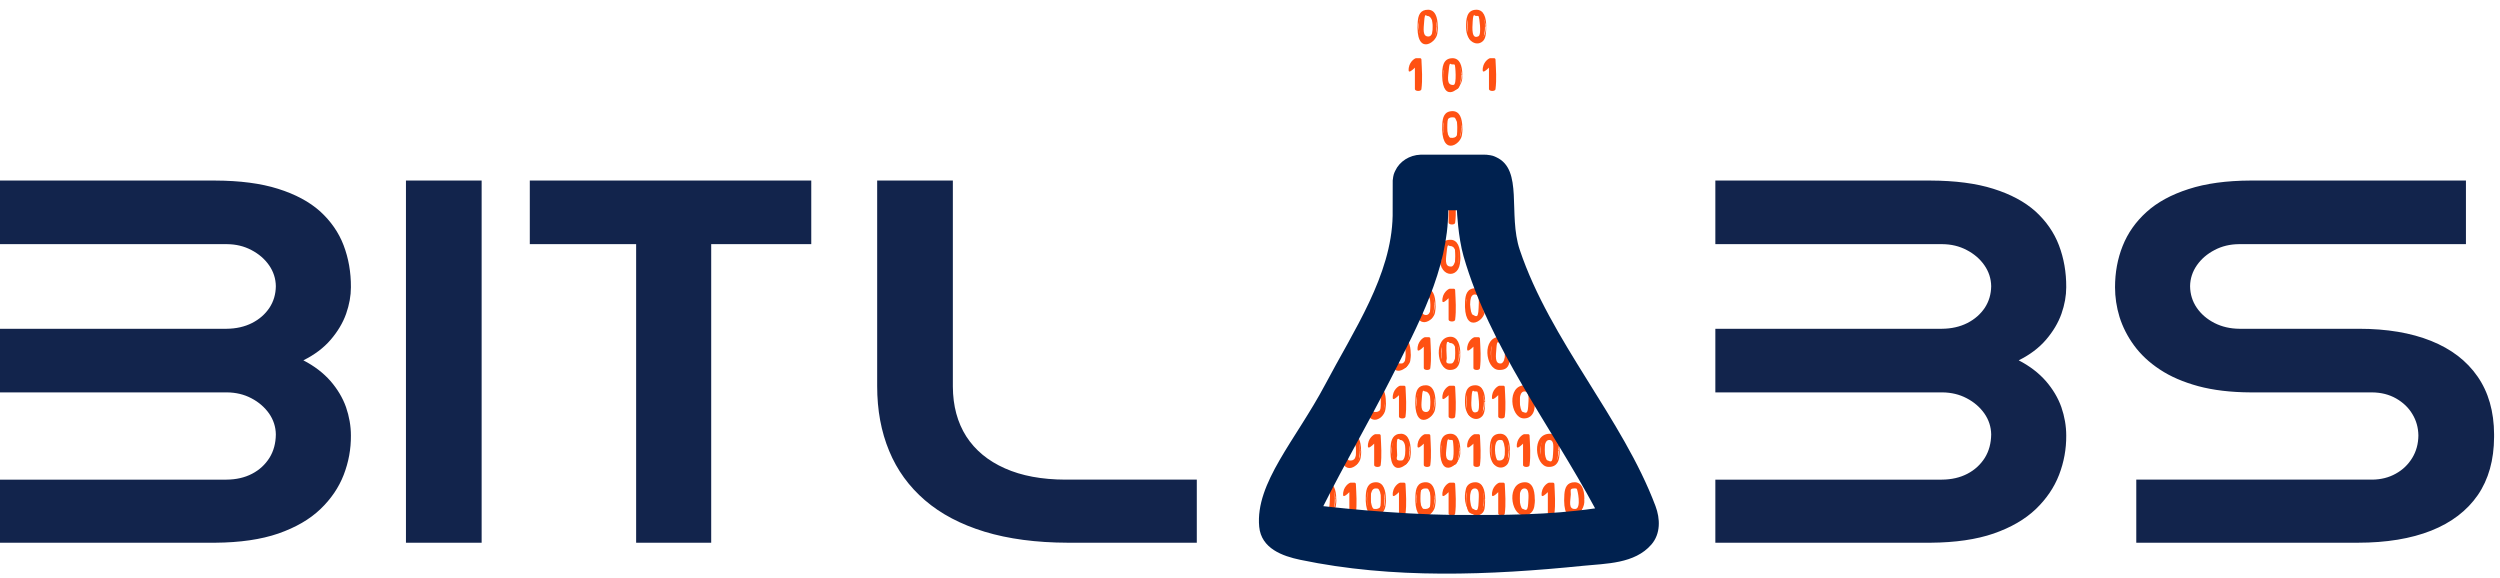 <?xml version="1.0" encoding="UTF-8" standalone="no"?><!DOCTYPE svg PUBLIC "-//W3C//DTD SVG 1.1//EN" "http://www.w3.org/Graphics/SVG/1.1/DTD/svg11.dtd"><svg width="100%" height="100%" viewBox="0 0 225 52" version="1.1" xmlns="http://www.w3.org/2000/svg" xmlns:xlink="http://www.w3.org/1999/xlink" xml:space="preserve" xmlns:serif="http://www.serif.com/" style="fill-rule:evenodd;clip-rule:evenodd;stroke-linejoin:round;stroke-miterlimit:1.414;"><path d="M224.468,39.099c-0.009,-2.065 -0.508,-3.808 -1.492,-5.219c-0.976,-1.411 -2.374,-2.476 -4.185,-3.202c-1.81,-0.725 -3.978,-1.088 -6.482,-1.088l-10.753,0c-0.835,-0.007 -1.586,-0.18 -2.253,-0.52c-0.666,-0.34 -1.2,-0.797 -1.595,-1.372c-0.393,-0.576 -0.591,-1.222 -0.6,-1.94c0.009,-0.686 0.216,-1.316 0.611,-1.884c0.403,-0.576 0.927,-1.025 1.595,-1.372c0.656,-0.347 1.388,-0.521 2.185,-0.528l20.436,0l0,-5.725l-19.366,0c-2.177,0.008 -4.043,0.261 -5.592,0.766c-1.547,0.495 -2.815,1.182 -3.79,2.065c-0.977,0.884 -1.689,1.901 -2.149,3.059c-0.459,1.151 -0.685,2.389 -0.685,3.714c0,0.883 0.131,1.782 0.404,2.673c0.281,0.89 0.713,1.75 1.303,2.555c0.592,0.812 1.361,1.538 2.317,2.168c0.958,0.639 2.112,1.135 3.463,1.505c1.352,0.364 2.927,0.553 4.729,0.561l10.92,0c0.817,0.008 1.529,0.188 2.159,0.545c0.619,0.353 1.117,0.819 1.464,1.403c0.356,0.583 0.534,1.23 0.544,1.932c-0.01,0.748 -0.188,1.419 -0.553,2.018c-0.366,0.599 -0.855,1.073 -1.483,1.418c-0.619,0.348 -1.332,0.53 -2.131,0.536l-21.223,0l0,5.678l19.93,0c2.581,0 4.785,-0.363 6.615,-1.088c1.819,-0.724 3.218,-1.79 4.193,-3.201c0.967,-1.412 1.455,-3.154 1.464,-5.221l0,-0.236Zm-70.087,-22.85l0,5.725l20.435,0c0.797,0.007 1.529,0.181 2.186,0.528c0.665,0.347 1.192,0.796 1.593,1.372c0.395,0.568 0.602,1.198 0.612,1.884c-0.01,0.718 -0.198,1.364 -0.572,1.94c-0.387,0.575 -0.902,1.032 -1.568,1.372c-0.666,0.34 -1.435,0.513 -2.307,0.52l-20.379,0l0,5.725l20.435,0c0.797,0.008 1.529,0.18 2.186,0.527c0.665,0.347 1.192,0.805 1.593,1.372c0.395,0.569 0.602,1.199 0.612,1.885c-0.01,0.797 -0.198,1.498 -0.572,2.105c-0.387,0.608 -0.902,1.088 -1.568,1.435c-0.666,0.348 -1.435,0.522 -2.307,0.528l-20.379,0l0,5.678l19.364,0c2.234,-0.016 4.129,-0.291 5.687,-0.828c1.557,-0.544 2.814,-1.269 3.782,-2.191c0.956,-0.915 1.66,-1.949 2.102,-3.091c0.439,-1.144 0.655,-2.319 0.645,-3.54c0,-0.861 -0.15,-1.711 -0.44,-2.556c-0.299,-0.843 -0.77,-1.624 -1.398,-2.35c-0.638,-0.724 -1.445,-1.347 -2.439,-1.86c1.014,-0.505 1.828,-1.12 2.457,-1.853c0.629,-0.733 1.098,-1.514 1.389,-2.334c0.292,-0.828 0.431,-1.624 0.431,-2.389c0.01,-1.356 -0.216,-2.617 -0.656,-3.777c-0.441,-1.159 -1.154,-2.176 -2.111,-3.052c-0.967,-0.866 -2.233,-1.545 -3.79,-2.033c-1.548,-0.489 -3.434,-0.734 -5.659,-0.742l-19.364,0Zm-46.669,32.596l0,-5.678l-11.822,0c-2.13,-0.006 -3.95,-0.345 -5.451,-1.017c-1.511,-0.669 -2.665,-1.623 -3.472,-2.869c-0.798,-1.254 -1.201,-2.743 -1.21,-4.487l0,-18.545l-6.812,0l0,18.498c0,2.16 0.357,4.1 1.079,5.835c0.713,1.735 1.792,3.209 3.218,4.439c1.436,1.238 3.228,2.176 5.367,2.831c2.149,0.653 4.644,0.985 7.506,0.993l11.597,0Zm-43.704,-26.871l9.006,0l0,-5.725l-25.332,0l0,5.725l9.57,0l0,26.871l6.756,0l0,-26.871Zm-27.472,26.871l6.812,0l0,-32.596l-6.812,0l0,32.596Zm-36.536,-32.596l0,5.725l20.435,0c0.798,0.007 1.53,0.181 2.187,0.528c0.666,0.347 1.191,0.796 1.595,1.372c0.393,0.568 0.6,1.198 0.609,1.884c-0.009,0.718 -0.197,1.364 -0.573,1.94c-0.384,0.575 -0.9,1.033 -1.566,1.372c-0.666,0.339 -1.436,0.513 -2.308,0.52l-20.379,0l0,5.725l20.435,0c0.798,0.008 1.53,0.18 2.187,0.527c0.666,0.347 1.191,0.805 1.595,1.372c0.393,0.569 0.6,1.199 0.609,1.885c-0.009,0.797 -0.197,1.498 -0.573,2.105c-0.384,0.608 -0.9,1.089 -1.566,1.435c-0.666,0.348 -1.436,0.522 -2.308,0.528l-20.379,0l0,5.678l19.365,0c2.233,-0.016 4.128,-0.291 5.687,-0.828c1.557,-0.544 2.814,-1.269 3.78,-2.191c0.957,-0.915 1.661,-1.949 2.102,-3.091c0.441,-1.144 0.658,-2.319 0.648,-3.54c0,-0.861 -0.151,-1.711 -0.441,-2.556c-0.301,-0.843 -0.77,-1.624 -1.398,-2.35c-0.638,-0.724 -1.445,-1.347 -2.44,-1.86c1.014,-0.505 1.83,-1.12 2.458,-1.853c0.629,-0.733 1.098,-1.514 1.389,-2.334c0.291,-0.828 0.432,-1.624 0.432,-2.389c0.01,-1.356 -0.217,-2.618 -0.657,-3.777c-0.441,-1.159 -1.155,-2.176 -2.111,-3.052c-0.967,-0.866 -2.233,-1.545 -3.791,-2.033c-1.548,-0.489 -3.433,-0.734 -5.658,-0.742l-19.365,0Z" style="fill:#12244c;fill-rule:nonzero;"/><g><path d="M130.499,17.807l-0.562,0.562l0,-0.469l0.547,-0.518l0.354,0l0,2.656l-0.339,0l0,-2.231Z" style="fill:#ff5212;fill-rule:nonzero;"/><path d="M130.849,17.257c0.062,0.009 0.105,0.052 0.114,0.114c0.039,0.895 0.115,1.8 -0.002,2.689c-0.046,0.207 -0.578,0.186 -0.587,-0.022l0,-1.929c-0.228,0.228 -0.532,0.486 -0.561,0.271c-0.034,-0.743 0.532,-1.106 0.66,-1.123c0.126,-0.005 0.251,-0.005 0.376,0Zm-0.315,0.25l-0.472,0.56c0.234,-0.233 0.552,-0.479 0.562,-0.26l0.089,2.106l0,-2.406c-0.06,0 -0.119,0 -0.179,0Z" style="fill:#ff5113;fill-rule:nonzero;"/><path d="M131.303,23.077c0,0.297 -0.017,0.541 -0.051,0.732c-0.035,0.192 -0.09,0.341 -0.16,0.445c-0.045,0.064 -0.111,0.111 -0.204,0.141c-0.093,0.031 -0.217,0.045 -0.367,0.045c-0.154,0 -0.277,-0.015 -0.367,-0.046c-0.091,-0.031 -0.16,-0.08 -0.207,-0.148c-0.07,-0.099 -0.121,-0.247 -0.156,-0.444c-0.036,-0.198 -0.052,-0.439 -0.052,-0.725c0,-0.287 0.016,-0.53 0.053,-0.729c0.036,-0.2 0.087,-0.348 0.155,-0.448c0.047,-0.068 0.116,-0.117 0.207,-0.149c0.09,-0.032 0.213,-0.048 0.367,-0.048c0.133,0 0.246,0.013 0.336,0.039c0.091,0.025 0.158,0.064 0.204,0.115c0.081,0.085 0.14,0.231 0.181,0.439c0.041,0.206 0.061,0.467 0.061,0.781m-0.782,1.038c0.102,0 0.177,-0.008 0.225,-0.022c0.051,-0.015 0.087,-0.039 0.11,-0.072c0.038,-0.055 0.067,-0.161 0.086,-0.317c0.018,-0.156 0.028,-0.366 0.028,-0.628c0,-0.25 -0.009,-0.452 -0.024,-0.606c-0.017,-0.154 -0.042,-0.268 -0.076,-0.339c-0.019,-0.043 -0.054,-0.074 -0.104,-0.091c-0.052,-0.018 -0.134,-0.027 -0.245,-0.027c-0.113,0 -0.193,0.009 -0.242,0.027c-0.052,0.017 -0.086,0.048 -0.108,0.091c-0.033,0.074 -0.057,0.188 -0.074,0.342c-0.017,0.154 -0.025,0.355 -0.025,0.603c0,0.215 0.007,0.397 0.02,0.546c0.014,0.149 0.034,0.259 0.062,0.331c0.022,0.062 0.055,0.104 0.102,0.127c0.046,0.023 0.136,0.035 0.265,0.035" style="fill:#ff5212;fill-rule:nonzero;"/><path d="M130.573,21.579c0.654,0.025 0.849,0.772 0.855,1.497l-0.125,0.001c0,0 0.236,-0.361 0.085,0.676c-0.223,1.528 -2.374,1.167 -1.687,-1.576c0.093,-0.375 0.354,-0.605 0.872,-0.598Zm-0.105,0.25c-1.067,0.045 -1.041,2.749 0.319,2.464c0.713,-0.15 0.565,-2.102 0.143,-2.384c-0.127,-0.086 -0.202,-0.084 -0.462,-0.08Zm0.096,0.059c0.709,0.024 0.616,1.228 0.485,1.946c-0.044,0.239 -0.279,0.404 -0.527,0.406l-0.001,-0.125c0,0 0.174,0.211 -0.254,0.101c-0.758,-0.194 -0.628,-2.337 0.297,-2.328Zm-0.081,0.25c-0.094,0.004 -0.206,-0.28 -0.267,0.406c-0.06,0.674 -0.283,1.511 0.425,1.441c0.395,-0.039 0.712,-1.856 -0.158,-1.847Z" style="fill:#ff5113;fill-rule:nonzero;"/><path d="M129.07,27.441c0,0.296 -0.017,0.542 -0.052,0.732c-0.035,0.192 -0.088,0.341 -0.159,0.445c-0.043,0.063 -0.111,0.111 -0.204,0.141c-0.093,0.031 -0.217,0.045 -0.368,0.045c-0.152,0 -0.275,-0.015 -0.366,-0.046c-0.092,-0.031 -0.159,-0.081 -0.207,-0.148c-0.069,-0.1 -0.122,-0.248 -0.157,-0.445c-0.035,-0.198 -0.051,-0.438 -0.051,-0.724c0,-0.287 0.018,-0.529 0.053,-0.729c0.036,-0.199 0.087,-0.348 0.155,-0.448c0.048,-0.067 0.115,-0.118 0.207,-0.149c0.091,-0.032 0.214,-0.048 0.366,-0.048c0.135,0 0.247,0.014 0.337,0.039c0.091,0.025 0.158,0.064 0.205,0.115c0.08,0.085 0.14,0.232 0.18,0.439c0.042,0.206 0.061,0.467 0.061,0.781m-0.783,1.037c0.102,0 0.177,-0.007 0.227,-0.022c0.049,-0.014 0.085,-0.038 0.109,-0.071c0.039,-0.055 0.067,-0.16 0.087,-0.317c0.018,-0.156 0.027,-0.365 0.027,-0.628c0,-0.249 -0.008,-0.452 -0.024,-0.606c-0.017,-0.154 -0.041,-0.267 -0.076,-0.339c-0.018,-0.043 -0.054,-0.074 -0.104,-0.091c-0.052,-0.018 -0.134,-0.026 -0.246,-0.026c-0.11,0 -0.192,0.008 -0.242,0.026c-0.052,0.017 -0.085,0.048 -0.106,0.091c-0.033,0.074 -0.059,0.189 -0.075,0.342c-0.017,0.153 -0.025,0.355 -0.025,0.603c0,0.215 0.006,0.397 0.02,0.546c0.014,0.149 0.034,0.259 0.062,0.331c0.021,0.061 0.054,0.104 0.102,0.127c0.047,0.023 0.135,0.034 0.264,0.034" style="fill:#ff5212;fill-rule:nonzero;"/><path d="M128.34,25.943c0.632,0.025 0.849,0.677 0.855,1.497l-0.125,0.001c0,0 0.238,-0.35 0.084,0.677c-0.123,0.819 -1.739,1.701 -1.772,-0.57c-0.011,-0.75 0.047,-1.617 0.958,-1.605Zm-0.105,0.25c-1.042,0.044 -1.048,2.685 0.282,2.47c0.86,-0.138 0.797,-2.485 -0.282,-2.47Zm0.095,0.06c0.713,0.022 0.619,1.227 0.486,1.946c-0.044,0.24 -0.279,0.399 -0.527,0.404l-0.002,-0.125c0,0 0.172,0.254 -0.286,0.092c-0.809,-0.286 -0.562,-2.325 0.329,-2.317Zm-0.08,0.25c-0.094,0.003 -0.215,-0.34 -0.272,0.467c-0.049,0.682 -0.181,1.419 0.404,1.38c0.592,-0.039 0.526,-1.853 -0.132,-1.847Z" style="fill:#ff5113;fill-rule:nonzero;"/><path d="M130.499,26.535l-0.562,0.562l0,-0.469l0.547,-0.518l0.354,0l0,2.657l-0.339,0l0,-2.232Z" style="fill:#ff5212;fill-rule:nonzero;"/><path d="M130.849,25.985c0.062,0.009 0.105,0.052 0.114,0.114c0.039,0.896 0.115,1.801 -0.002,2.69c-0.046,0.207 -0.578,0.186 -0.587,-0.022l0,-1.93c-0.228,0.228 -0.532,0.486 -0.561,0.271c-0.034,-0.743 0.532,-1.106 0.66,-1.123c0.126,-0.005 0.251,-0.005 0.376,0Zm-0.315,0.25l-0.472,0.56c0.234,-0.233 0.552,-0.479 0.562,-0.26l0.089,2.107l0,-2.407c-0.06,0 -0.119,0 -0.179,0Z" style="fill:#ff5113;fill-rule:nonzero;"/><path d="M133.538,27.441c0,0.296 -0.018,0.542 -0.053,0.732c-0.035,0.192 -0.088,0.341 -0.159,0.445c-0.045,0.063 -0.112,0.111 -0.204,0.141c-0.094,0.031 -0.217,0.045 -0.368,0.045c-0.153,0 -0.276,-0.015 -0.367,-0.046c-0.091,-0.031 -0.16,-0.081 -0.207,-0.148c-0.068,-0.1 -0.121,-0.248 -0.154,-0.445c-0.038,-0.198 -0.053,-0.438 -0.053,-0.724c0,-0.287 0.017,-0.529 0.053,-0.729c0.035,-0.199 0.086,-0.348 0.154,-0.448c0.047,-0.067 0.116,-0.118 0.207,-0.149c0.091,-0.032 0.214,-0.048 0.367,-0.048c0.134,0 0.247,0.014 0.337,0.039c0.09,0.025 0.159,0.064 0.205,0.115c0.079,0.085 0.138,0.232 0.18,0.439c0.042,0.206 0.062,0.467 0.062,0.781m-0.784,1.037c0.102,0 0.177,-0.007 0.226,-0.022c0.05,-0.014 0.086,-0.038 0.11,-0.071c0.038,-0.055 0.067,-0.16 0.086,-0.317c0.018,-0.156 0.028,-0.365 0.028,-0.628c0,-0.249 -0.009,-0.452 -0.024,-0.606c-0.017,-0.154 -0.042,-0.267 -0.076,-0.339c-0.019,-0.043 -0.054,-0.074 -0.104,-0.091c-0.052,-0.018 -0.134,-0.026 -0.246,-0.026c-0.112,0 -0.193,0.008 -0.242,0.026c-0.051,0.017 -0.086,0.048 -0.106,0.091c-0.033,0.074 -0.059,0.189 -0.076,0.342c-0.016,0.153 -0.023,0.355 -0.023,0.603c0,0.215 0.006,0.397 0.019,0.546c0.014,0.149 0.033,0.259 0.061,0.331c0.022,0.061 0.056,0.104 0.104,0.127c0.045,0.023 0.133,0.034 0.263,0.034" style="fill:#ff5212;fill-rule:nonzero;"/><path d="M132.807,25.943c0.638,0.026 0.85,0.717 0.856,1.497l-0.125,0.001c0,0 0.237,-0.345 0.083,0.677c-0.125,0.828 -1.917,1.955 -1.766,-0.987c0.032,-0.621 0.191,-1.198 0.952,-1.188Zm-0.105,0.25c-1.016,0.043 -1.068,2.688 0.282,2.47c0.815,-0.131 0.613,-2.105 0.181,-2.39c-0.128,-0.085 -0.295,-0.083 -0.463,-0.08Zm0.095,0.06c0.974,0.03 1.006,2.331 -0.041,2.35l-0.002,-0.125c0,0 0.035,0.302 -0.347,0.062c-0.834,-0.523 -0.42,-2.294 0.39,-2.287Zm-0.081,0.25c-0.635,0.02 -0.411,1.756 -0.152,1.835c0.204,0.044 0.474,0.508 0.511,-0.629c0.02,-0.615 0.11,-1.21 -0.359,-1.206Z" style="fill:#ff5113;fill-rule:nonzero;"/><path d="M134.966,26.535l-0.564,0.562l0,-0.469l0.549,-0.518l0.353,0l0,2.657l-0.338,0l0,-2.232Z" style="fill:#ff5212;fill-rule:nonzero;"/><path d="M135.315,25.985c0.062,0.009 0.105,0.052 0.114,0.114c0.039,0.896 0.115,1.801 -0.002,2.69c-0.046,0.207 -0.577,0.186 -0.586,-0.022l0,-1.931c-0.229,0.229 -0.534,0.487 -0.563,0.272c-0.034,-0.749 0.534,-1.106 0.663,-1.123c0.124,-0.005 0.249,-0.005 0.374,0Zm-0.314,0.25l-0.474,0.561c0.235,-0.234 0.554,-0.481 0.564,-0.261l0.088,2.107l0,-2.407c-0.059,0 -0.119,0 -0.178,0Z" style="fill:#ff5113;fill-rule:nonzero;"/><path d="M123.8,30.899l-0.564,0.563l0,-0.469l0.548,-0.519l0.353,0l0,2.657l-0.337,0l0,-2.232Z" style="fill:#ff5212;fill-rule:nonzero;"/><path d="M124.148,30.349c0.062,0.009 0.105,0.052 0.114,0.114c0.039,0.896 0.115,1.801 -0.002,2.69c-0.046,0.207 -0.576,0.186 -0.585,-0.022l0,-1.931c-0.229,0.229 -0.534,0.488 -0.563,0.273c-0.034,-0.746 0.533,-1.107 0.661,-1.124c0.125,-0.005 0.25,-0.005 0.375,0Zm-0.314,0.25l-0.473,0.562c0.235,-0.235 0.554,-0.482 0.564,-0.262l0.087,2.107l0,-2.407c-0.059,0 -0.119,0 -0.178,0Z" style="fill:#ff5113;fill-rule:nonzero;"/><path d="M126.839,31.806c0,0.297 -0.018,0.541 -0.053,0.732c-0.034,0.192 -0.088,0.34 -0.16,0.445c-0.043,0.063 -0.111,0.111 -0.204,0.141c-0.093,0.03 -0.216,0.046 -0.367,0.046c-0.153,0 -0.277,-0.017 -0.367,-0.047c-0.091,-0.031 -0.16,-0.081 -0.207,-0.148c-0.069,-0.099 -0.121,-0.247 -0.156,-0.444c-0.034,-0.198 -0.052,-0.439 -0.052,-0.725c0,-0.287 0.018,-0.53 0.052,-0.73c0.037,-0.198 0.088,-0.348 0.156,-0.447c0.047,-0.067 0.116,-0.118 0.207,-0.15c0.09,-0.03 0.214,-0.047 0.367,-0.047c0.134,0 0.247,0.013 0.337,0.039c0.09,0.025 0.159,0.064 0.204,0.115c0.08,0.085 0.139,0.231 0.18,0.439c0.042,0.206 0.063,0.467 0.063,0.781m-0.784,1.037c0.101,0 0.177,-0.007 0.225,-0.021c0.05,-0.015 0.086,-0.038 0.11,-0.072c0.039,-0.055 0.066,-0.161 0.087,-0.317c0.018,-0.157 0.027,-0.365 0.027,-0.628c0,-0.25 -0.008,-0.451 -0.024,-0.606c-0.016,-0.154 -0.042,-0.268 -0.077,-0.339c-0.017,-0.043 -0.053,-0.074 -0.103,-0.091c-0.052,-0.018 -0.134,-0.027 -0.245,-0.027c-0.112,0 -0.193,0.009 -0.243,0.027c-0.052,0.017 -0.086,0.048 -0.107,0.091c-0.031,0.074 -0.058,0.189 -0.075,0.342c-0.016,0.153 -0.022,0.355 -0.022,0.603c0,0.215 0.005,0.397 0.018,0.545c0.014,0.15 0.033,0.26 0.062,0.332c0.022,0.062 0.055,0.104 0.102,0.127c0.048,0.023 0.135,0.034 0.265,0.034" style="fill:#ff5212;fill-rule:nonzero;"/><path d="M126.107,30.308c0.637,0.024 0.851,0.737 0.857,1.497l-0.125,0.001c0,0 0.239,-0.363 0.083,0.677c-0.096,0.64 -1.988,2.081 -1.76,-1.084c0.04,-0.564 0.239,-1.1 0.945,-1.091Zm-0.104,0.25c-1.059,0.046 -1.05,2.753 0.318,2.464c0.7,-0.149 0.527,-2.084 0.159,-2.374c-0.122,-0.096 -0.295,-0.093 -0.477,-0.09Zm0.095,0.059c0.904,0.031 1.044,2.331 -0.041,2.351l-0.002,-0.125c0,0 0.177,0.21 -0.252,0.102c-0.766,-0.191 -0.627,-2.337 0.295,-2.328Zm-0.081,0.25c-0.112,0.004 -0.395,-0.796 -0.274,1.359c0.012,0.227 -0.216,0.529 0.407,0.489c0.576,-0.037 0.53,-1.854 -0.133,-1.848Z" style="fill:#ff5113;fill-rule:nonzero;"/><path d="M128.266,30.899l-0.564,0.563l0,-0.469l0.548,-0.519l0.353,0l0,2.657l-0.337,0l0,-2.232Z" style="fill:#ff5212;fill-rule:nonzero;"/><path d="M128.614,30.349c0.062,0.009 0.105,0.052 0.114,0.114c0.039,0.896 0.115,1.801 -0.002,2.69c-0.046,0.207 -0.576,0.186 -0.585,-0.022l0,-1.931c-0.229,0.229 -0.534,0.488 -0.563,0.273c-0.034,-0.746 0.533,-1.107 0.661,-1.124c0.125,-0.005 0.25,-0.005 0.375,0Zm-0.314,0.25l-0.473,0.562c0.235,-0.235 0.554,-0.482 0.564,-0.262l0.087,2.107l0,-2.407c-0.059,0 -0.119,0 -0.178,0Z" style="fill:#ff5113;fill-rule:nonzero;"/><path d="M131.303,31.806c0,0.297 -0.017,0.541 -0.051,0.732c-0.035,0.192 -0.09,0.34 -0.16,0.445c-0.045,0.063 -0.111,0.111 -0.204,0.141c-0.093,0.03 -0.217,0.046 -0.367,0.046c-0.154,0 -0.277,-0.017 -0.367,-0.047c-0.091,-0.031 -0.16,-0.081 -0.207,-0.148c-0.07,-0.099 -0.121,-0.247 -0.156,-0.444c-0.036,-0.198 -0.052,-0.439 -0.052,-0.725c0,-0.287 0.016,-0.53 0.053,-0.73c0.036,-0.198 0.087,-0.348 0.155,-0.447c0.047,-0.067 0.116,-0.118 0.207,-0.15c0.09,-0.03 0.213,-0.047 0.367,-0.047c0.133,0 0.246,0.013 0.336,0.039c0.091,0.025 0.158,0.064 0.204,0.115c0.081,0.085 0.14,0.231 0.181,0.439c0.041,0.206 0.061,0.467 0.061,0.781m-0.782,1.037c0.102,0 0.177,-0.007 0.225,-0.021c0.051,-0.015 0.087,-0.038 0.11,-0.072c0.038,-0.055 0.067,-0.161 0.086,-0.317c0.018,-0.157 0.028,-0.365 0.028,-0.628c0,-0.25 -0.009,-0.451 -0.024,-0.606c-0.017,-0.154 -0.042,-0.268 -0.076,-0.339c-0.019,-0.043 -0.054,-0.074 -0.104,-0.091c-0.052,-0.018 -0.134,-0.027 -0.245,-0.027c-0.113,0 -0.193,0.009 -0.242,0.027c-0.052,0.017 -0.086,0.048 -0.108,0.091c-0.033,0.074 -0.057,0.189 -0.074,0.342c-0.017,0.153 -0.025,0.355 -0.025,0.603c0,0.215 0.007,0.397 0.02,0.545c0.014,0.15 0.034,0.26 0.062,0.332c0.022,0.062 0.055,0.104 0.102,0.127c0.046,0.023 0.136,0.034 0.265,0.034" style="fill:#ff5212;fill-rule:nonzero;"/><path d="M130.573,30.308c0.655,0.025 0.849,0.777 0.855,1.497l-0.125,0.001c0,0 0.143,-0.311 0.118,0.318c-0.031,0.51 -0.126,1.194 -0.96,1.17c-1.181,-0.034 -1.45,-3.006 0.112,-2.986Zm-0.105,0.25c-1.079,0.047 -1.063,2.755 0.319,2.464c0.852,-0.18 0.753,-2.479 -0.319,-2.464Zm0.096,0.059c0.709,0.024 0.616,1.228 0.485,1.946c-0.043,0.234 -0.271,0.4 -0.526,0.405l-0.002,-0.125c0,0 0.028,0.302 -0.349,0.062c-0.667,-0.425 -0.503,-2.297 0.392,-2.288Zm-0.081,0.25c-0.113,0.004 -0.406,-0.818 -0.275,1.358c0.014,0.232 -0.253,0.552 0.434,0.488c0.381,-0.035 0.711,-1.855 -0.159,-1.846Z" style="fill:#ff5113;fill-rule:nonzero;"/><path d="M132.732,30.899l-0.564,0.563l0,-0.469l0.549,-0.519l0.353,0l0,2.657l-0.338,0l0,-2.232Z" style="fill:#ff5212;fill-rule:nonzero;"/><path d="M133.081,30.349c0.062,0.009 0.105,0.052 0.114,0.114c0.039,0.896 0.115,1.801 -0.002,2.69c-0.046,0.207 -0.577,0.186 -0.586,-0.022l0,-1.931c-0.229,0.229 -0.534,0.488 -0.563,0.273c-0.034,-0.749 0.534,-1.107 0.662,-1.124c0.125,-0.005 0.25,-0.005 0.375,0Zm-0.314,0.25l-0.474,0.562c0.235,-0.235 0.554,-0.482 0.564,-0.262l0.088,2.107l0,-2.407c-0.059,0 -0.119,0 -0.178,0Z" style="fill:#ff5113;fill-rule:nonzero;"/><path d="M135.77,31.806c0,0.297 -0.017,0.541 -0.054,0.732c-0.033,0.192 -0.086,0.34 -0.157,0.445c-0.044,0.063 -0.111,0.111 -0.204,0.141c-0.093,0.03 -0.217,0.046 -0.368,0.046c-0.153,0 -0.276,-0.017 -0.366,-0.047c-0.092,-0.031 -0.16,-0.081 -0.207,-0.148c-0.07,-0.099 -0.121,-0.247 -0.157,-0.444c-0.035,-0.198 -0.051,-0.439 -0.051,-0.725c0,-0.287 0.016,-0.53 0.051,-0.73c0.038,-0.198 0.087,-0.348 0.157,-0.447c0.047,-0.067 0.115,-0.118 0.207,-0.15c0.09,-0.03 0.213,-0.047 0.366,-0.047c0.135,0 0.248,0.013 0.338,0.039c0.09,0.025 0.157,0.064 0.204,0.115c0.079,0.085 0.139,0.231 0.18,0.439c0.041,0.206 0.061,0.467 0.061,0.781m-0.783,1.037c0.1,0 0.177,-0.007 0.226,-0.021c0.05,-0.015 0.086,-0.038 0.109,-0.072c0.039,-0.055 0.067,-0.161 0.087,-0.317c0.017,-0.157 0.028,-0.365 0.028,-0.628c0,-0.25 -0.009,-0.451 -0.024,-0.606c-0.018,-0.154 -0.043,-0.268 -0.077,-0.339c-0.019,-0.043 -0.054,-0.074 -0.103,-0.091c-0.052,-0.018 -0.134,-0.027 -0.246,-0.027c-0.112,0 -0.192,0.009 -0.243,0.027c-0.051,0.017 -0.086,0.048 -0.106,0.091c-0.032,0.074 -0.058,0.189 -0.075,0.342c-0.016,0.153 -0.024,0.355 -0.024,0.603c0,0.215 0.006,0.397 0.019,0.545c0.014,0.15 0.034,0.26 0.063,0.332c0.021,0.062 0.054,0.104 0.102,0.127c0.046,0.023 0.134,0.034 0.264,0.034" style="fill:#ff5212;fill-rule:nonzero;"/><path d="M135.04,30.308c0.646,0.025 0.849,0.743 0.855,1.497l-0.125,0.001c0,0 0.244,-0.35 0.082,0.677c-0.022,0.143 -0.013,0.867 -0.982,0.809c-1.198,-0.072 -1.541,-3.005 0.17,-2.984Zm-0.105,0.25c-1.08,0.047 -1.046,2.751 0.319,2.464c0.675,-0.143 0.393,-2.19 0.159,-2.374c-0.127,-0.098 -0.305,-0.093 -0.478,-0.09Zm0.095,0.059c0.967,0.033 0.991,2.332 -0.041,2.351l-0.002,-0.125c0,0 0.033,0.301 -0.348,0.062c-0.673,-0.422 -0.533,-2.297 0.391,-2.288Zm-0.081,0.25c-0.094,0.004 -0.218,-0.334 -0.272,0.467c-0.046,0.681 -0.176,1.418 0.404,1.381c0.447,-0.028 0.715,-1.856 -0.132,-1.848Z" style="fill:#ff5113;fill-rule:nonzero;"/><path d="M137.199,30.899l-0.564,0.563l0,-0.469l0.548,-0.519l0.353,0l0,2.657l-0.337,0l0,-2.232Z" style="fill:#ff5212;fill-rule:nonzero;"/><path d="M137.547,30.349c0.062,0.009 0.105,0.052 0.114,0.114c0.039,0.896 0.115,1.801 -0.002,2.69c-0.046,0.207 -0.576,0.186 -0.585,-0.022l0,-1.931c-0.229,0.229 -0.534,0.488 -0.563,0.273c-0.034,-0.746 0.533,-1.107 0.661,-1.124c0.125,-0.005 0.25,-0.005 0.375,0Zm-0.314,0.25l-0.473,0.562c0.235,-0.235 0.554,-0.482 0.564,-0.262l0.087,2.107l0,-2.407c-0.059,0 -0.119,0 -0.178,0Z" style="fill:#ff5113;fill-rule:nonzero;"/><path d="M124.604,36.169c0,0.297 -0.018,0.541 -0.052,0.732c-0.035,0.193 -0.088,0.341 -0.159,0.445c-0.045,0.064 -0.112,0.111 -0.205,0.141c-0.094,0.031 -0.215,0.045 -0.368,0.045c-0.152,0 -0.275,-0.015 -0.365,-0.046c-0.092,-0.032 -0.162,-0.08 -0.208,-0.147c-0.069,-0.099 -0.122,-0.248 -0.156,-0.444c-0.035,-0.199 -0.052,-0.44 -0.052,-0.726c0,-0.287 0.018,-0.529 0.053,-0.729c0.035,-0.199 0.087,-0.348 0.155,-0.448c0.046,-0.066 0.116,-0.117 0.208,-0.148c0.09,-0.032 0.213,-0.047 0.365,-0.047c0.135,0 0.247,0.012 0.337,0.037c0.091,0.026 0.161,0.064 0.205,0.115c0.08,0.086 0.139,0.233 0.18,0.439c0.042,0.206 0.062,0.467 0.062,0.781m-0.784,1.038c0.102,0 0.177,-0.008 0.226,-0.021c0.05,-0.016 0.087,-0.04 0.11,-0.074c0.038,-0.054 0.067,-0.16 0.087,-0.316c0.018,-0.156 0.028,-0.365 0.028,-0.628c0,-0.249 -0.008,-0.45 -0.025,-0.605c-0.016,-0.155 -0.041,-0.267 -0.075,-0.34c-0.02,-0.043 -0.054,-0.073 -0.105,-0.091c-0.052,-0.018 -0.134,-0.027 -0.246,-0.027c-0.112,0 -0.192,0.009 -0.242,0.027c-0.051,0.018 -0.085,0.048 -0.106,0.091c-0.034,0.075 -0.058,0.188 -0.074,0.342c-0.018,0.154 -0.024,0.356 -0.024,0.603c0,0.216 0.005,0.397 0.018,0.546c0.014,0.149 0.035,0.261 0.063,0.332c0.021,0.06 0.054,0.104 0.102,0.127c0.046,0.022 0.135,0.034 0.263,0.034" style="fill:#ff5212;fill-rule:nonzero;"/><path d="M123.873,34.673c0.661,0.023 0.85,0.779 0.856,1.495l-0.125,0.001c0,0 0.234,-0.348 0.084,0.676c-0.15,1.021 -1.913,1.801 -1.766,-0.987c0.032,-0.621 0.193,-1.194 0.951,-1.185Zm-0.105,0.25c-1.034,0.041 -1.07,2.754 0.319,2.462c0.776,-0.163 0.53,-2.084 0.16,-2.374c-0.123,-0.096 -0.297,-0.091 -0.479,-0.088Zm0.095,0.057c0.996,0.034 0.957,2.321 -0.003,2.352l-0.04,-0.125l-0.002,0.125c-0.98,-0.012 -0.947,-2.362 0.045,-2.352Zm-0.081,0.25c-0.654,0.022 -0.397,1.784 -0.133,1.84c1.171,0.182 0.572,-1.742 0.376,-1.82c-0.077,-0.023 -0.16,-0.02 -0.243,-0.02Z" style="fill:#ff5113;fill-rule:nonzero;"/><path d="M126.032,35.263l-0.562,0.562l0,-0.469l0.548,-0.517l0.352,0l0,2.655l-0.338,0l0,-2.231Z" style="fill:#ff5212;fill-rule:nonzero;"/><path d="M126.381,34.714c0.062,0.009 0.105,0.052 0.114,0.114c0.039,0.895 0.115,1.8 -0.002,2.688c-0.046,0.207 -0.577,0.186 -0.586,-0.022l0,-1.929c-0.228,0.228 -0.532,0.486 -0.561,0.271c-0.034,-0.747 0.533,-1.105 0.662,-1.122c0.124,-0.005 0.249,-0.005 0.373,0Zm-0.313,0.25l-0.473,0.559c0.234,-0.233 0.552,-0.479 0.562,-0.26l0.088,2.106l0,-2.405c-0.059,0 -0.118,0 -0.177,0Z" style="fill:#ff5113;fill-rule:nonzero;"/><path d="M129.07,36.169c0,0.297 -0.017,0.541 -0.052,0.732c-0.035,0.193 -0.088,0.341 -0.159,0.445c-0.043,0.064 -0.111,0.111 -0.204,0.141c-0.093,0.031 -0.217,0.045 -0.368,0.045c-0.152,0 -0.275,-0.015 -0.366,-0.046c-0.092,-0.032 -0.159,-0.08 -0.207,-0.147c-0.069,-0.099 -0.122,-0.248 -0.157,-0.444c-0.035,-0.199 -0.051,-0.44 -0.051,-0.726c0,-0.287 0.018,-0.529 0.053,-0.729c0.036,-0.199 0.087,-0.348 0.155,-0.448c0.048,-0.066 0.115,-0.117 0.207,-0.148c0.091,-0.032 0.214,-0.047 0.366,-0.047c0.135,0 0.247,0.012 0.337,0.037c0.091,0.026 0.158,0.064 0.205,0.115c0.08,0.086 0.14,0.233 0.18,0.439c0.042,0.206 0.061,0.467 0.061,0.781m-0.783,1.038c0.102,0 0.177,-0.008 0.227,-0.021c0.049,-0.016 0.085,-0.04 0.109,-0.074c0.039,-0.054 0.067,-0.16 0.087,-0.316c0.018,-0.156 0.027,-0.365 0.027,-0.628c0,-0.249 -0.008,-0.45 -0.024,-0.605c-0.017,-0.155 -0.041,-0.267 -0.076,-0.34c-0.018,-0.043 -0.054,-0.073 -0.104,-0.091c-0.052,-0.018 -0.134,-0.027 -0.246,-0.027c-0.11,0 -0.192,0.009 -0.242,0.027c-0.052,0.018 -0.085,0.048 -0.106,0.091c-0.033,0.075 -0.059,0.188 -0.075,0.342c-0.017,0.154 -0.025,0.356 -0.025,0.603c0,0.216 0.006,0.397 0.02,0.546c0.014,0.149 0.034,0.261 0.062,0.332c0.021,0.06 0.054,0.104 0.102,0.127c0.047,0.022 0.135,0.034 0.264,0.034" style="fill:#ff5212;fill-rule:nonzero;"/><path d="M128.34,34.673c0.622,0.022 0.848,0.651 0.855,1.495l-0.125,0.001c0,0 0.237,-0.347 0.084,0.676c-0.129,0.86 -1.986,2.022 -1.759,-1.082c0.042,-0.584 0.216,-1.099 0.945,-1.09Zm-0.105,0.25c-1.046,0.042 -1.068,2.686 0.282,2.468c0.856,-0.137 0.803,-2.482 -0.282,-2.468Zm0.095,0.057c0.969,0.033 0.96,2.321 -0.003,2.352l-0.04,-0.125l-0.002,0.125c-0.981,-0.012 -1.038,-2.363 0.045,-2.352Zm-0.08,0.25c-0.094,0.004 -0.215,-0.34 -0.272,0.468c-0.049,0.685 -0.189,1.438 0.43,1.379c0.537,-0.051 0.506,-1.854 -0.158,-1.847Z" style="fill:#ff5113;fill-rule:nonzero;"/><path d="M130.499,35.263l-0.562,0.562l0,-0.469l0.547,-0.517l0.354,0l0,2.655l-0.339,0l0,-2.231Z" style="fill:#ff5212;fill-rule:nonzero;"/><path d="M130.849,34.714c0.062,0.009 0.105,0.052 0.114,0.114c0.039,0.895 0.115,1.8 -0.002,2.688c-0.046,0.207 -0.578,0.186 -0.587,-0.022l0,-1.929c-0.228,0.228 -0.532,0.486 -0.561,0.271c-0.034,-0.747 0.532,-1.105 0.66,-1.122c0.126,-0.005 0.251,-0.005 0.376,0Zm-0.315,0.25l-0.472,0.559c0.234,-0.233 0.552,-0.479 0.562,-0.26l0.089,2.106l0,-2.405c-0.06,0 -0.12,0 -0.179,0Z" style="fill:#ff5113;fill-rule:nonzero;"/><path d="M133.538,36.169c0,0.297 -0.018,0.541 -0.053,0.732c-0.035,0.193 -0.088,0.341 -0.159,0.445c-0.045,0.064 -0.112,0.111 -0.204,0.141c-0.094,0.031 -0.217,0.045 -0.368,0.045c-0.153,0 -0.276,-0.015 -0.367,-0.046c-0.091,-0.032 -0.16,-0.08 -0.207,-0.147c-0.068,-0.099 -0.121,-0.248 -0.154,-0.444c-0.038,-0.199 -0.053,-0.44 -0.053,-0.726c0,-0.287 0.017,-0.529 0.053,-0.729c0.035,-0.199 0.086,-0.348 0.154,-0.448c0.047,-0.066 0.116,-0.117 0.207,-0.148c0.091,-0.032 0.214,-0.047 0.367,-0.047c0.134,0 0.247,0.012 0.337,0.037c0.09,0.026 0.159,0.064 0.205,0.115c0.079,0.086 0.138,0.233 0.18,0.439c0.042,0.206 0.062,0.467 0.062,0.781m-0.784,1.038c0.102,0 0.177,-0.008 0.226,-0.021c0.05,-0.016 0.086,-0.04 0.11,-0.074c0.038,-0.054 0.067,-0.16 0.086,-0.316c0.018,-0.156 0.028,-0.365 0.028,-0.628c0,-0.249 -0.009,-0.45 -0.024,-0.605c-0.017,-0.155 -0.042,-0.267 -0.076,-0.34c-0.019,-0.043 -0.054,-0.073 -0.104,-0.091c-0.052,-0.018 -0.134,-0.027 -0.246,-0.027c-0.112,0 -0.193,0.009 -0.242,0.027c-0.051,0.018 -0.086,0.048 -0.106,0.091c-0.033,0.075 -0.059,0.188 -0.076,0.342c-0.016,0.154 -0.023,0.356 -0.023,0.603c0,0.216 0.006,0.397 0.019,0.546c0.014,0.149 0.033,0.261 0.061,0.332c0.022,0.06 0.056,0.104 0.104,0.127c0.045,0.022 0.133,0.034 0.263,0.034" style="fill:#ff5212;fill-rule:nonzero;"/><path d="M132.806,34.673c0.637,0.022 0.85,0.687 0.857,1.495l-0.125,0.001c0,0 0.144,-0.312 0.117,0.318c-0.022,0.352 -0.049,0.739 -0.255,0.967c-0.516,0.571 -1.532,0.175 -1.551,-1.178c-0.011,-0.751 0.037,-1.614 0.957,-1.603Zm-0.105,0.25c-1.051,0.042 -1.067,2.686 0.283,2.468c0.982,-0.158 0.765,-2.482 -0.283,-2.468Zm0.096,0.057c0.97,0.033 1.007,2.342 -0.042,2.352l-0.001,-0.125c0,0 0.033,0.302 -0.347,0.062c-0.521,-0.329 -0.31,-1.057 -0.186,-1.832c0.037,-0.234 0.205,-0.46 0.576,-0.457Zm-0.081,0.25c-0.095,0.004 -0.219,-0.334 -0.272,0.468c-0.044,0.685 -0.112,1.683 0.525,1.357c0.296,-0.181 0.05,-1.763 0.009,-1.795c-0.069,-0.044 -0.168,-0.031 -0.262,-0.03Z" style="fill:#ff5113;fill-rule:nonzero;"/><path d="M134.966,35.263l-0.564,0.562l0,-0.469l0.549,-0.517l0.353,0l0,2.655l-0.338,0l0,-2.231Z" style="fill:#ff5212;fill-rule:nonzero;"/><path d="M135.315,34.714c0.062,0.009 0.105,0.052 0.114,0.114c0.039,0.895 0.115,1.8 -0.002,2.688c-0.046,0.207 -0.577,0.186 -0.586,-0.022l0,-1.93c-0.229,0.228 -0.534,0.487 -0.563,0.272c-0.034,-0.749 0.534,-1.105 0.663,-1.122c0.124,-0.005 0.249,-0.005 0.374,0Zm-0.314,0.25l-0.474,0.56c0.235,-0.234 0.554,-0.481 0.564,-0.261l0.088,2.106l0,-2.405c-0.059,0 -0.119,0 -0.178,0Z" style="fill:#ff5113;fill-rule:nonzero;"/><path d="M138.004,36.169c0,0.297 -0.017,0.541 -0.053,0.732c-0.034,0.193 -0.088,0.341 -0.158,0.445c-0.044,0.064 -0.111,0.111 -0.205,0.141c-0.093,0.031 -0.216,0.045 -0.367,0.045c-0.154,0 -0.276,-0.015 -0.366,-0.046c-0.092,-0.032 -0.162,-0.08 -0.207,-0.147c-0.071,-0.099 -0.123,-0.248 -0.158,-0.444c-0.034,-0.199 -0.05,-0.44 -0.05,-0.726c0,-0.287 0.017,-0.529 0.052,-0.729c0.035,-0.199 0.087,-0.348 0.156,-0.448c0.045,-0.066 0.115,-0.117 0.207,-0.148c0.09,-0.032 0.212,-0.047 0.366,-0.047c0.135,0 0.246,0.012 0.337,0.037c0.09,0.026 0.157,0.064 0.204,0.115c0.081,0.086 0.14,0.233 0.181,0.439c0.04,0.206 0.061,0.467 0.061,0.781m-0.783,1.038c0.101,0 0.177,-0.008 0.226,-0.021c0.049,-0.016 0.086,-0.04 0.11,-0.074c0.038,-0.054 0.066,-0.16 0.087,-0.316c0.017,-0.156 0.027,-0.365 0.027,-0.628c0,-0.249 -0.01,-0.45 -0.024,-0.605c-0.017,-0.155 -0.042,-0.267 -0.077,-0.34c-0.019,-0.043 -0.053,-0.073 -0.104,-0.091c-0.051,-0.018 -0.133,-0.027 -0.245,-0.027c-0.112,0 -0.192,0.009 -0.243,0.027c-0.051,0.018 -0.086,0.048 -0.106,0.091c-0.033,0.075 -0.058,0.188 -0.075,0.342c-0.017,0.154 -0.024,0.356 -0.024,0.603c0,0.216 0.006,0.397 0.019,0.546c0.014,0.149 0.034,0.261 0.063,0.332c0.021,0.06 0.054,0.104 0.102,0.127c0.046,0.022 0.134,0.034 0.264,0.034" style="fill:#ff5212;fill-rule:nonzero;"/><path d="M137.273,34.673c0.61,0.022 0.849,0.617 0.856,1.495l-0.125,0.001c0,0 0.24,-0.347 0.083,0.677c-0.038,0.248 -0.254,0.848 -0.982,0.808c-1.171,-0.064 -1.534,-3.001 0.168,-2.981Zm-0.105,0.25c-0.909,0.036 -0.774,2.11 -0.362,2.4c0.516,0.363 1.11,-0.257 1.069,-1.375c-0.002,-0.067 -0.006,-0.134 -0.011,-0.2c-0.036,-0.451 -0.174,-0.832 -0.696,-0.825Zm0.096,0.057c0.899,0.031 1.016,2.319 -0.004,2.352l-0.039,-0.125l-0.001,0.125c-0.657,-0.008 -0.66,-1.08 -0.532,-1.894c0.037,-0.234 0.201,-0.461 0.576,-0.458Zm-0.081,0.25c-0.633,0.022 -0.397,1.765 -0.153,1.836c0.229,0.05 0.46,0.314 0.505,-0.475c0.041,-0.707 0.141,-1.366 -0.352,-1.361Z" style="fill:#ff5113;fill-rule:nonzero;"/><path d="M122.371,40.534c0,0.297 -0.017,0.542 -0.052,0.732c-0.035,0.192 -0.088,0.341 -0.16,0.446c-0.043,0.063 -0.111,0.111 -0.204,0.14c-0.093,0.031 -0.216,0.046 -0.367,0.046c-0.153,0 -0.276,-0.015 -0.365,-0.047c-0.093,-0.031 -0.161,-0.08 -0.208,-0.147c-0.071,-0.1 -0.121,-0.248 -0.157,-0.445c-0.035,-0.198 -0.052,-0.438 -0.052,-0.725c0,-0.286 0.018,-0.529 0.053,-0.729c0.036,-0.2 0.087,-0.348 0.156,-0.447c0.047,-0.068 0.115,-0.117 0.208,-0.15c0.089,-0.031 0.212,-0.047 0.365,-0.047c0.134,0 0.247,0.013 0.337,0.038c0.09,0.025 0.158,0.064 0.204,0.115c0.081,0.085 0.14,0.233 0.181,0.439c0.041,0.207 0.061,0.467 0.061,0.781m-0.783,1.037c0.102,0 0.177,-0.006 0.226,-0.021c0.05,-0.015 0.086,-0.038 0.109,-0.071c0.038,-0.055 0.067,-0.162 0.087,-0.317c0.019,-0.157 0.027,-0.366 0.027,-0.628c0,-0.251 -0.008,-0.452 -0.024,-0.605c-0.016,-0.156 -0.041,-0.269 -0.075,-0.34c-0.019,-0.044 -0.054,-0.075 -0.105,-0.092c-0.052,-0.017 -0.133,-0.026 -0.245,-0.026c-0.11,0 -0.192,0.009 -0.242,0.026c-0.052,0.017 -0.087,0.048 -0.107,0.092c-0.034,0.073 -0.058,0.188 -0.074,0.342c-0.017,0.153 -0.025,0.355 -0.025,0.603c0,0.214 0.006,0.396 0.019,0.546c0.014,0.148 0.035,0.259 0.064,0.331c0.02,0.06 0.054,0.103 0.101,0.127c0.046,0.023 0.135,0.033 0.264,0.033" style="fill:#ff5212;fill-rule:nonzero;"/><path d="M121.64,39.037c0.618,0.023 0.849,0.658 0.856,1.496l-0.125,0.001c0,0 0.239,-0.361 0.084,0.677c-0.127,0.848 -1.919,1.918 -1.766,-0.987c0.032,-0.619 0.193,-1.197 0.951,-1.187Zm-0.104,0.25c-1.063,0.044 -1.041,2.753 0.317,2.463c0.837,-0.179 0.762,-2.478 -0.317,-2.463Zm0.095,0.059c0.972,0.033 1.002,2.333 -0.041,2.35l-0.002,-0.125c0,0 0.021,0.305 -0.35,0.062c-0.683,-0.449 -0.505,-2.296 0.393,-2.287Zm-0.08,0.25c-0.625,0.021 -0.4,1.763 -0.154,1.836c1.064,0.222 0.618,-1.753 0.384,-1.82c-0.076,-0.017 -0.153,-0.016 -0.23,-0.016Z" style="fill:#ff5113;fill-rule:nonzero;"/><path d="M123.8,39.627l-0.564,0.562l0,-0.469l0.548,-0.518l0.353,0l0,2.657l-0.337,0l0,-2.232Z" style="fill:#ff5212;fill-rule:nonzero;"/><path d="M124.148,39.077c0.062,0.009 0.105,0.052 0.114,0.114c0.039,0.896 0.115,1.801 -0.002,2.69c-0.046,0.207 -0.576,0.186 -0.585,-0.022l0,-1.931c-0.229,0.229 -0.534,0.487 -0.563,0.272c-0.034,-0.747 0.533,-1.106 0.661,-1.123c0.125,-0.005 0.25,-0.005 0.375,0Zm-0.314,0.25l-0.473,0.561c0.235,-0.234 0.554,-0.481 0.564,-0.261l0.087,2.107l0,-2.407c-0.059,0 -0.119,0 -0.178,0Z" style="fill:#ff5113;fill-rule:nonzero;"/><path d="M126.839,40.534c0,0.297 -0.018,0.542 -0.053,0.732c-0.034,0.192 -0.088,0.341 -0.16,0.446c-0.043,0.063 -0.111,0.111 -0.204,0.14c-0.093,0.031 -0.216,0.046 -0.367,0.046c-0.153,0 -0.277,-0.015 -0.367,-0.047c-0.091,-0.031 -0.16,-0.08 -0.207,-0.147c-0.069,-0.1 -0.121,-0.248 -0.156,-0.445c-0.034,-0.198 -0.052,-0.438 -0.052,-0.725c0,-0.286 0.018,-0.529 0.052,-0.729c0.037,-0.2 0.088,-0.348 0.156,-0.447c0.047,-0.068 0.116,-0.117 0.207,-0.15c0.09,-0.031 0.214,-0.047 0.367,-0.047c0.134,0 0.247,0.013 0.337,0.038c0.09,0.025 0.159,0.064 0.204,0.115c0.08,0.085 0.139,0.233 0.18,0.439c0.042,0.207 0.063,0.467 0.063,0.781m-0.784,1.037c0.101,0 0.177,-0.006 0.225,-0.021c0.05,-0.015 0.086,-0.038 0.11,-0.071c0.039,-0.055 0.066,-0.162 0.087,-0.317c0.018,-0.157 0.027,-0.366 0.027,-0.628c0,-0.251 -0.008,-0.452 -0.024,-0.605c-0.016,-0.156 -0.042,-0.269 -0.077,-0.34c-0.017,-0.044 -0.053,-0.075 -0.103,-0.092c-0.052,-0.017 -0.134,-0.026 -0.245,-0.026c-0.112,0 -0.193,0.009 -0.243,0.026c-0.052,0.017 -0.086,0.048 -0.107,0.092c-0.031,0.073 -0.058,0.188 -0.075,0.342c-0.016,0.153 -0.022,0.355 -0.022,0.603c0,0.214 0.005,0.396 0.018,0.546c0.014,0.148 0.033,0.259 0.062,0.331c0.022,0.06 0.055,0.103 0.102,0.127c0.048,0.023 0.135,0.033 0.265,0.033" style="fill:#ff5212;fill-rule:nonzero;"/><path d="M126.107,39.037c0.655,0.025 0.851,0.776 0.857,1.496l-0.125,0.001c0,0 0.237,-0.347 0.083,0.677c-0.093,0.619 -1.992,2.138 -1.76,-1.083c0.04,-0.564 0.24,-1.1 0.945,-1.091Zm-0.105,0.25c-1.041,0.043 -1.067,2.759 0.318,2.463c0.839,-0.179 0.745,-2.477 -0.318,-2.463Zm0.096,0.059c0.897,0.03 1.047,2.332 -0.041,2.35l-0.002,-0.125c0,0 0.018,0.305 -0.351,0.061c-0.684,-0.451 -0.457,-2.294 0.394,-2.286Zm-0.081,0.25c-0.11,0.004 -0.394,-0.795 -0.274,1.359c0.012,0.229 -0.249,0.548 0.433,0.487c0.386,-0.035 0.525,-1.853 -0.159,-1.846Z" style="fill:#ff5113;fill-rule:nonzero;"/><path d="M128.266,39.627l-0.564,0.562l0,-0.469l0.548,-0.518l0.353,0l0,2.657l-0.337,0l0,-2.232Z" style="fill:#ff5212;fill-rule:nonzero;"/><path d="M128.614,39.077c0.062,0.009 0.105,0.052 0.114,0.114c0.039,0.896 0.115,1.801 -0.002,2.69c-0.046,0.207 -0.576,0.186 -0.585,-0.022l0,-1.931c-0.229,0.228 -0.534,0.487 -0.563,0.272c-0.034,-0.747 0.533,-1.106 0.661,-1.123c0.125,-0.005 0.25,-0.005 0.375,0Zm-0.314,0.25l-0.473,0.561c0.235,-0.234 0.554,-0.481 0.564,-0.261l0.087,2.107l0,-2.407c-0.059,0 -0.119,0 -0.178,0Z" style="fill:#ff5113;fill-rule:nonzero;"/><path d="M131.303,40.534c0,0.297 -0.017,0.542 -0.051,0.732c-0.035,0.192 -0.09,0.341 -0.16,0.446c-0.045,0.063 -0.111,0.111 -0.204,0.14c-0.093,0.031 -0.217,0.046 -0.367,0.046c-0.154,0 -0.277,-0.015 -0.367,-0.047c-0.091,-0.031 -0.16,-0.08 -0.207,-0.147c-0.07,-0.1 -0.121,-0.248 -0.156,-0.445c-0.036,-0.198 -0.052,-0.438 -0.052,-0.725c0,-0.286 0.016,-0.529 0.053,-0.729c0.036,-0.2 0.087,-0.348 0.155,-0.447c0.047,-0.068 0.116,-0.117 0.207,-0.15c0.09,-0.031 0.213,-0.047 0.367,-0.047c0.133,0 0.246,0.013 0.336,0.038c0.091,0.025 0.158,0.064 0.204,0.115c0.081,0.085 0.14,0.233 0.181,0.439c0.041,0.207 0.061,0.467 0.061,0.781m-0.782,1.037c0.102,0 0.177,-0.006 0.225,-0.021c0.051,-0.015 0.087,-0.038 0.11,-0.071c0.038,-0.055 0.067,-0.162 0.086,-0.317c0.018,-0.157 0.028,-0.366 0.028,-0.628c0,-0.251 -0.009,-0.452 -0.024,-0.605c-0.017,-0.156 -0.042,-0.269 -0.076,-0.34c-0.019,-0.044 -0.054,-0.075 -0.104,-0.092c-0.052,-0.017 -0.134,-0.026 -0.245,-0.026c-0.113,0 -0.193,0.009 -0.242,0.026c-0.052,0.017 -0.086,0.048 -0.108,0.092c-0.033,0.073 -0.057,0.188 -0.074,0.342c-0.017,0.153 -0.025,0.355 -0.025,0.603c0,0.214 0.007,0.396 0.02,0.546c0.014,0.148 0.034,0.259 0.062,0.331c0.022,0.06 0.055,0.103 0.102,0.127c0.046,0.023 0.136,0.033 0.265,0.033" style="fill:#ff5212;fill-rule:nonzero;"/><path d="M130.573,39.037c0.622,0.024 0.848,0.671 0.855,1.496l-0.125,0.001c0,0 0.143,-0.312 0.118,0.318c-0.062,1.033 -1.769,2.284 -1.806,-0.211c-0.011,-0.75 0.034,-1.616 0.958,-1.604Zm-0.105,0.25c-1.026,0.043 -1.061,2.757 0.318,2.463c0.851,-0.181 0.756,-2.478 -0.318,-2.463Zm0.096,0.059c0.974,0.033 0.992,2.333 -0.041,2.35l-0.002,-0.125c0,0 0.021,0.307 -0.351,0.061c-0.74,-0.487 -0.471,-2.295 0.394,-2.286Zm-0.081,0.25c-0.092,0.003 -0.206,-0.28 -0.267,0.406c-0.06,0.671 -0.272,1.502 0.426,1.44c0.303,-0.028 0.153,-1.777 0.101,-1.818c-0.067,-0.042 -0.166,-0.029 -0.26,-0.028Z" style="fill:#ff5113;fill-rule:nonzero;"/><path d="M132.732,39.627l-0.564,0.562l0,-0.469l0.549,-0.518l0.353,0l0,2.657l-0.338,0l0,-2.232Z" style="fill:#ff5212;fill-rule:nonzero;"/><path d="M133.081,39.077c0.062,0.009 0.105,0.052 0.114,0.114c0.039,0.896 0.115,1.801 -0.002,2.69c-0.046,0.207 -0.577,0.186 -0.586,-0.022l0,-1.931c-0.229,0.229 -0.534,0.487 -0.563,0.272c-0.034,-0.749 0.534,-1.106 0.663,-1.123c0.124,-0.005 0.249,-0.005 0.374,0Zm-0.314,0.25l-0.474,0.561c0.235,-0.234 0.554,-0.481 0.564,-0.261l0.088,2.107l0,-2.407c-0.059,0 -0.119,0 -0.178,0Z" style="fill:#ff5113;fill-rule:nonzero;"/><path d="M135.77,40.534c0,0.297 -0.017,0.542 -0.054,0.732c-0.033,0.192 -0.086,0.341 -0.157,0.446c-0.044,0.063 -0.111,0.111 -0.204,0.14c-0.093,0.031 -0.217,0.046 -0.368,0.046c-0.153,0 -0.276,-0.015 -0.366,-0.047c-0.092,-0.031 -0.16,-0.08 -0.207,-0.147c-0.07,-0.1 -0.121,-0.248 -0.157,-0.445c-0.035,-0.198 -0.051,-0.438 -0.051,-0.725c0,-0.286 0.016,-0.529 0.051,-0.729c0.038,-0.2 0.087,-0.348 0.157,-0.447c0.047,-0.068 0.115,-0.117 0.207,-0.15c0.09,-0.031 0.213,-0.047 0.366,-0.047c0.135,0 0.248,0.013 0.338,0.038c0.09,0.025 0.157,0.064 0.204,0.115c0.079,0.085 0.139,0.233 0.18,0.439c0.041,0.207 0.061,0.467 0.061,0.781m-0.783,1.037c0.1,0 0.177,-0.006 0.226,-0.021c0.05,-0.015 0.086,-0.038 0.109,-0.071c0.039,-0.055 0.067,-0.162 0.087,-0.317c0.017,-0.157 0.028,-0.366 0.028,-0.628c0,-0.251 -0.009,-0.452 -0.024,-0.605c-0.018,-0.156 -0.043,-0.269 -0.077,-0.34c-0.019,-0.044 -0.054,-0.075 -0.103,-0.092c-0.052,-0.017 -0.134,-0.026 -0.246,-0.026c-0.112,0 -0.192,0.009 -0.243,0.026c-0.051,0.017 -0.086,0.048 -0.106,0.092c-0.032,0.073 -0.058,0.188 -0.075,0.342c-0.016,0.153 -0.024,0.355 -0.024,0.603c0,0.214 0.006,0.396 0.019,0.546c0.014,0.148 0.034,0.259 0.063,0.331c0.021,0.06 0.054,0.103 0.102,0.127c0.046,0.023 0.134,0.033 0.264,0.033" style="fill:#ff5212;fill-rule:nonzero;"/><path d="M135.04,39.037c0.62,0.023 0.848,0.664 0.855,1.496l-0.125,0.001c0,0 0.144,-0.312 0.118,0.318c-0.022,0.352 -0.05,0.739 -0.255,0.968c-0.509,0.567 -1.53,0.23 -1.551,-1.179c-0.011,-0.747 0.034,-1.616 0.958,-1.604Zm-0.105,0.25c-1.07,0.045 -1.053,2.755 0.318,2.463c0.86,-0.183 0.748,-2.478 -0.318,-2.463Zm0.095,0.059c0.97,0.033 1.001,2.333 -0.041,2.35l-0.002,-0.125c0,0 0.026,0.305 -0.349,0.062c-0.438,-0.284 -0.307,-1.181 -0.175,-1.882c0.044,-0.235 0.116,-0.409 0.567,-0.405Zm-0.081,0.25c-0.619,0.021 -0.4,1.763 -0.153,1.836c1.067,0.224 0.61,-1.755 0.385,-1.82c-0.074,-0.016 -0.153,-0.016 -0.232,-0.016Z" style="fill:#ff5113;fill-rule:nonzero;"/><path d="M137.199,39.627l-0.564,0.562l0,-0.469l0.548,-0.518l0.353,0l0,2.657l-0.337,0l0,-2.232Z" style="fill:#ff5212;fill-rule:nonzero;"/><path d="M137.547,39.077c0.062,0.009 0.105,0.052 0.114,0.114c0.039,0.896 0.115,1.801 -0.002,2.69c-0.046,0.207 -0.576,0.186 -0.585,-0.022l0,-1.931c-0.229,0.228 -0.534,0.487 -0.563,0.272c-0.034,-0.747 0.533,-1.106 0.661,-1.123c0.125,-0.005 0.25,-0.005 0.375,0Zm-0.314,0.25l-0.473,0.561c0.235,-0.234 0.554,-0.481 0.564,-0.261l0.087,2.107l0,-2.407c-0.059,0 -0.119,0 -0.178,0Z" style="fill:#ff5113;fill-rule:nonzero;"/><path d="M140.237,40.534c0,0.297 -0.017,0.542 -0.053,0.732c-0.033,0.192 -0.088,0.341 -0.158,0.446c-0.045,0.063 -0.112,0.111 -0.204,0.14c-0.094,0.031 -0.217,0.046 -0.367,0.046c-0.154,0 -0.277,-0.015 -0.368,-0.047c-0.09,-0.031 -0.161,-0.08 -0.206,-0.147c-0.071,-0.1 -0.121,-0.248 -0.157,-0.445c-0.035,-0.198 -0.051,-0.438 -0.051,-0.725c0,-0.286 0.016,-0.529 0.052,-0.729c0.037,-0.2 0.087,-0.348 0.156,-0.447c0.045,-0.068 0.116,-0.117 0.206,-0.15c0.091,-0.031 0.214,-0.047 0.368,-0.047c0.132,0 0.244,0.013 0.335,0.038c0.091,0.025 0.159,0.064 0.204,0.115c0.08,0.085 0.142,0.233 0.181,0.439c0.042,0.207 0.062,0.467 0.062,0.781m-0.782,1.037c0.1,0 0.177,-0.006 0.225,-0.021c0.049,-0.015 0.086,-0.038 0.109,-0.071c0.039,-0.055 0.068,-0.162 0.086,-0.317c0.019,-0.157 0.028,-0.366 0.028,-0.628c0,-0.251 -0.008,-0.452 -0.024,-0.605c-0.016,-0.156 -0.042,-0.269 -0.076,-0.34c-0.02,-0.044 -0.053,-0.075 -0.104,-0.092c-0.051,-0.017 -0.133,-0.026 -0.244,-0.026c-0.112,0 -0.193,0.009 -0.244,0.026c-0.05,0.017 -0.087,0.048 -0.106,0.092c-0.034,0.073 -0.057,0.188 -0.075,0.342c-0.017,0.153 -0.024,0.355 -0.024,0.603c0,0.214 0.006,0.396 0.02,0.546c0.013,0.148 0.034,0.259 0.061,0.331c0.023,0.06 0.056,0.103 0.103,0.127c0.046,0.023 0.134,0.033 0.265,0.033" style="fill:#ff5212;fill-rule:nonzero;"/><path d="M139.507,39.037c0.504,0.019 0.789,0.673 0.806,0.776c0.01,0.06 0.018,0.121 0.024,0.182c0.007,0.067 0.013,0.134 0.016,0.201c0.038,0.672 -0.116,0.338 -0.116,0.338c0,0 0.24,-0.347 0.083,0.677c-0.029,0.19 -0.164,0.854 -0.982,0.809c-1.2,-0.066 -1.534,-3.005 0.169,-2.983Zm-0.105,0.25c-1.052,0.044 -1.05,2.754 0.318,2.463c0.862,-0.183 0.733,-2.477 -0.318,-2.463Zm0.096,0.059c0.899,0.03 1.027,2.332 -0.041,2.35l-0.002,-0.125c0,0 0.026,0.31 -0.351,0.061c-0.683,-0.45 -0.51,-2.295 0.394,-2.286Zm-0.081,0.25c-0.632,0.021 -0.403,1.762 -0.154,1.836c0.214,0.044 0.466,0.403 0.508,-0.55c0.03,-0.669 0.132,-1.291 -0.354,-1.286Z" style="fill:#ff5113;fill-rule:nonzero;"/><path d="M120.137,44.898c0,0.297 -0.017,0.542 -0.052,0.733c-0.035,0.192 -0.089,0.339 -0.159,0.445c-0.043,0.063 -0.111,0.11 -0.204,0.14c-0.094,0.031 -0.217,0.046 -0.368,0.046c-0.153,0 -0.275,-0.015 -0.365,-0.047c-0.094,-0.031 -0.161,-0.081 -0.208,-0.147c-0.07,-0.1 -0.121,-0.248 -0.157,-0.445c-0.035,-0.199 -0.052,-0.439 -0.052,-0.725c0,-0.286 0.018,-0.528 0.052,-0.728c0.037,-0.2 0.088,-0.35 0.157,-0.449c0.047,-0.066 0.114,-0.117 0.208,-0.148c0.09,-0.032 0.212,-0.047 0.365,-0.047c0.134,0 0.246,0.013 0.336,0.036c0.091,0.026 0.16,0.065 0.205,0.115c0.08,0.086 0.14,0.234 0.181,0.44c0.041,0.207 0.061,0.467 0.061,0.781m-0.783,1.037c0.101,0 0.178,-0.007 0.226,-0.021c0.049,-0.014 0.086,-0.038 0.109,-0.072c0.04,-0.054 0.069,-0.161 0.087,-0.316c0.018,-0.157 0.028,-0.367 0.028,-0.628c0,-0.251 -0.008,-0.452 -0.025,-0.606c-0.016,-0.156 -0.041,-0.268 -0.075,-0.339c-0.019,-0.044 -0.053,-0.075 -0.105,-0.091c-0.05,-0.019 -0.133,-0.028 -0.245,-0.028c-0.109,0 -0.191,0.009 -0.242,0.028c-0.052,0.016 -0.085,0.047 -0.106,0.091c-0.034,0.074 -0.059,0.188 -0.075,0.342c-0.016,0.153 -0.024,0.354 -0.024,0.603c0,0.214 0.006,0.397 0.02,0.545c0.013,0.149 0.034,0.26 0.063,0.332c0.02,0.061 0.054,0.103 0.101,0.127c0.047,0.022 0.134,0.033 0.264,0.033" style="fill:#ff5212;fill-rule:nonzero;"/><path d="M119.406,43.402c0.628,0.023 0.849,0.67 0.856,1.495l-0.125,0.001c0,0 0.24,-0.365 0.084,0.677c-0.135,0.905 -1.969,1.806 -1.76,-1.082c0.04,-0.567 0.249,-1.1 0.945,-1.091Zm-0.105,0.25c-1.017,0.041 -1.069,2.757 0.319,2.462c0.84,-0.178 0.765,-2.476 -0.319,-2.462Zm0.096,0.057c0.681,0.023 0.62,1.206 0.486,1.946c-0.111,0.618 -0.932,0.543 -1.044,0.05c-0.192,-0.844 -0.342,-2.005 0.558,-1.996Zm-0.08,0.25c-0.908,0.032 -0.309,1.751 -0.171,1.83c0.203,0.081 0.483,0.392 0.526,-0.544c0.031,-0.676 0.131,-1.291 -0.355,-1.286Z" style="fill:#ff5113;fill-rule:nonzero;"/><path d="M121.567,43.991l-0.564,0.564l0,-0.47l0.547,-0.518l0.354,0l0,2.656l-0.337,0l0,-2.232Z" style="fill:#ff5212;fill-rule:nonzero;"/><path d="M121.915,43.442c0.062,0.009 0.105,0.052 0.114,0.114c0.039,0.895 0.115,1.8 -0.002,2.689c-0.046,0.207 -0.576,0.186 -0.585,-0.022l0,-1.93c-0.229,0.229 -0.534,0.488 -0.563,0.273c-0.034,-0.743 0.532,-1.107 0.66,-1.124c0.126,-0.005 0.251,-0.005 0.376,0Zm-0.315,0.25l-0.472,0.561c0.235,-0.234 0.554,-0.482 0.564,-0.262l0.087,2.107l0,-2.406c-0.06,0 -0.119,0 -0.179,0Z" style="fill:#ff5113;fill-rule:nonzero;"/><path d="M124.604,44.898c0,0.297 -0.018,0.542 -0.052,0.733c-0.035,0.192 -0.088,0.339 -0.159,0.445c-0.045,0.063 -0.112,0.11 -0.205,0.14c-0.094,0.031 -0.215,0.046 -0.368,0.046c-0.152,0 -0.275,-0.015 -0.365,-0.047c-0.092,-0.031 -0.162,-0.081 -0.208,-0.147c-0.069,-0.1 -0.122,-0.248 -0.156,-0.445c-0.035,-0.199 -0.052,-0.439 -0.052,-0.725c0,-0.286 0.018,-0.528 0.053,-0.728c0.035,-0.2 0.087,-0.35 0.155,-0.449c0.046,-0.066 0.116,-0.117 0.208,-0.148c0.09,-0.032 0.213,-0.047 0.365,-0.047c0.135,0 0.247,0.013 0.337,0.036c0.091,0.026 0.161,0.065 0.205,0.115c0.08,0.086 0.139,0.234 0.18,0.44c0.042,0.207 0.062,0.467 0.062,0.781m-0.784,1.037c0.102,0 0.177,-0.007 0.226,-0.021c0.05,-0.014 0.087,-0.038 0.11,-0.072c0.038,-0.054 0.067,-0.161 0.087,-0.316c0.018,-0.157 0.028,-0.367 0.028,-0.628c0,-0.251 -0.008,-0.452 -0.025,-0.606c-0.016,-0.156 -0.041,-0.268 -0.075,-0.339c-0.02,-0.044 -0.054,-0.075 -0.105,-0.091c-0.052,-0.019 -0.134,-0.028 -0.246,-0.028c-0.112,0 -0.192,0.009 -0.242,0.028c-0.051,0.016 -0.085,0.047 -0.106,0.091c-0.034,0.074 -0.058,0.188 -0.074,0.342c-0.018,0.153 -0.024,0.354 -0.024,0.603c0,0.214 0.005,0.397 0.018,0.545c0.014,0.149 0.035,0.26 0.063,0.332c0.021,0.061 0.054,0.103 0.102,0.127c0.046,0.022 0.135,0.033 0.263,0.033" style="fill:#ff5212;fill-rule:nonzero;"/><path d="M123.873,43.402c0.657,0.024 0.85,0.771 0.856,1.495l-0.125,0.001c0,0 0.233,-0.345 0.084,0.677c-0.15,1.023 -1.911,1.759 -1.766,-0.987c0.032,-0.621 0.192,-1.196 0.951,-1.186Zm-0.105,0.25c-1.034,0.041 -1.069,2.758 0.318,2.462c0.84,-0.179 0.747,-2.476 -0.318,-2.462Zm0.095,0.057c0.869,0.03 0.954,2.279 0.068,2.348l-0.111,-0.122c0,0 0.175,0.251 -0.284,0.093c-0.709,-0.244 -0.581,-2.328 0.327,-2.319Zm-0.081,0.25c-0.654,0.023 -0.431,1.778 -0.133,1.84c1.212,0.181 0.594,-1.749 0.362,-1.823c-0.076,-0.019 -0.152,-0.017 -0.229,-0.017Z" style="fill:#ff5113;fill-rule:nonzero;"/><path d="M126.032,43.991l-0.562,0.564l0,-0.47l0.548,-0.518l0.352,0l0,2.656l-0.338,0l0,-2.232Z" style="fill:#ff5212;fill-rule:nonzero;"/><path d="M126.381,43.442c0.062,0.009 0.105,0.052 0.114,0.114c0.039,0.895 0.115,1.8 -0.002,2.689c-0.046,0.207 -0.577,0.186 -0.586,-0.022l0,-1.929c-0.228,0.228 -0.532,0.487 -0.561,0.272c-0.034,-0.745 0.533,-1.107 0.661,-1.124c0.125,-0.005 0.25,-0.005 0.374,0Zm-0.313,0.25l-0.473,0.56c0.233,-0.234 0.552,-0.481 0.562,-0.261l0.088,2.107l0,-2.406c-0.059,0 -0.118,0 -0.177,0Z" style="fill:#ff5113;fill-rule:nonzero;"/><path d="M129.07,44.898c0,0.297 -0.017,0.542 -0.052,0.733c-0.035,0.192 -0.088,0.339 -0.159,0.445c-0.043,0.063 -0.111,0.11 -0.204,0.14c-0.093,0.031 -0.217,0.046 -0.368,0.046c-0.152,0 -0.275,-0.015 -0.366,-0.047c-0.092,-0.031 -0.159,-0.081 -0.207,-0.147c-0.069,-0.1 -0.122,-0.248 -0.157,-0.445c-0.035,-0.199 -0.051,-0.439 -0.051,-0.725c0,-0.286 0.018,-0.528 0.053,-0.728c0.036,-0.2 0.087,-0.35 0.155,-0.449c0.048,-0.066 0.115,-0.117 0.207,-0.148c0.091,-0.032 0.214,-0.047 0.366,-0.047c0.135,0 0.247,0.013 0.337,0.036c0.091,0.026 0.158,0.065 0.205,0.115c0.08,0.086 0.14,0.234 0.18,0.44c0.042,0.207 0.061,0.467 0.061,0.781m-0.783,1.037c0.102,0 0.177,-0.007 0.227,-0.021c0.049,-0.014 0.085,-0.038 0.109,-0.072c0.039,-0.054 0.067,-0.161 0.087,-0.316c0.018,-0.157 0.027,-0.367 0.027,-0.628c0,-0.251 -0.008,-0.452 -0.024,-0.606c-0.017,-0.156 -0.041,-0.268 -0.076,-0.339c-0.018,-0.044 -0.054,-0.075 -0.104,-0.091c-0.052,-0.019 -0.134,-0.028 -0.246,-0.028c-0.11,0 -0.192,0.009 -0.242,0.028c-0.052,0.016 -0.085,0.047 -0.106,0.091c-0.033,0.074 -0.059,0.188 -0.075,0.342c-0.017,0.153 -0.025,0.354 -0.025,0.603c0,0.214 0.006,0.397 0.02,0.545c0.014,0.149 0.034,0.26 0.062,0.332c0.021,0.061 0.054,0.103 0.102,0.127c0.047,0.022 0.135,0.033 0.264,0.033" style="fill:#ff5212;fill-rule:nonzero;"/><path d="M128.34,43.402c0.619,0.023 0.848,0.645 0.855,1.495l-0.125,0.001c0,0 0.24,-0.366 0.084,0.677c-0.132,0.882 -1.92,1.954 -1.765,-0.987c0.032,-0.615 0.171,-1.196 0.951,-1.186Zm-0.105,0.25c-1.043,0.042 -1.07,2.757 0.318,2.462c0.825,-0.175 0.747,-2.476 -0.318,-2.462Zm0.095,0.057c0.979,0.034 1.015,2.332 -0.041,2.351l-0.002,-0.125c0,0 0.021,0.3 -0.349,0.062c-0.667,-0.43 -0.558,-2.297 0.392,-2.288Zm-0.08,0.25c-0.875,0.031 -0.404,1.784 -0.135,1.84c1.201,0.179 0.597,-1.749 0.363,-1.823c-0.076,-0.019 -0.152,-0.017 -0.228,-0.017Z" style="fill:#ff5113;fill-rule:nonzero;"/><path d="M130.499,43.991l-0.562,0.564l0,-0.47l0.547,-0.518l0.354,0l0,2.656l-0.339,0l0,-2.232Z" style="fill:#ff5212;fill-rule:nonzero;"/><path d="M130.849,43.442c0.062,0.009 0.105,0.052 0.114,0.114c0.039,0.895 0.115,1.8 -0.002,2.689c-0.046,0.207 -0.578,0.186 -0.587,-0.022l0,-1.929c-0.228,0.228 -0.532,0.487 -0.561,0.272c-0.034,-0.743 0.532,-1.107 0.66,-1.124c0.126,-0.005 0.251,-0.005 0.376,0Zm-0.315,0.25l-0.472,0.56c0.233,-0.234 0.552,-0.481 0.562,-0.261l0.089,2.107l0,-2.406c-0.06,0 -0.119,0 -0.179,0Z" style="fill:#ff5113;fill-rule:nonzero;"/><path d="M133.538,44.898c0,0.297 -0.018,0.542 -0.053,0.733c-0.035,0.192 -0.088,0.339 -0.159,0.445c-0.045,0.063 -0.112,0.11 -0.204,0.14c-0.094,0.031 -0.217,0.046 -0.368,0.046c-0.153,0 -0.276,-0.015 -0.367,-0.047c-0.091,-0.031 -0.16,-0.081 -0.207,-0.147c-0.068,-0.1 -0.121,-0.248 -0.154,-0.445c-0.038,-0.199 -0.053,-0.439 -0.053,-0.725c0,-0.286 0.017,-0.528 0.053,-0.728c0.035,-0.2 0.086,-0.35 0.154,-0.449c0.047,-0.066 0.116,-0.117 0.207,-0.148c0.091,-0.032 0.214,-0.047 0.367,-0.047c0.134,0 0.247,0.013 0.337,0.036c0.09,0.026 0.159,0.065 0.205,0.115c0.079,0.086 0.138,0.234 0.18,0.44c0.042,0.207 0.062,0.467 0.062,0.781m-0.784,1.037c0.102,0 0.177,-0.007 0.226,-0.021c0.05,-0.014 0.086,-0.038 0.11,-0.072c0.038,-0.054 0.067,-0.161 0.086,-0.316c0.018,-0.157 0.028,-0.367 0.028,-0.628c0,-0.251 -0.009,-0.452 -0.024,-0.606c-0.017,-0.156 -0.042,-0.268 -0.076,-0.339c-0.019,-0.044 -0.054,-0.075 -0.104,-0.091c-0.052,-0.019 -0.134,-0.028 -0.246,-0.028c-0.112,0 -0.193,0.009 -0.242,0.028c-0.051,0.016 -0.086,0.047 -0.106,0.091c-0.033,0.074 -0.059,0.188 -0.076,0.342c-0.016,0.153 -0.023,0.354 -0.023,0.603c0,0.214 0.006,0.397 0.019,0.545c0.014,0.149 0.033,0.26 0.061,0.332c0.022,0.061 0.056,0.103 0.104,0.127c0.045,0.022 0.133,0.033 0.263,0.033" style="fill:#ff5212;fill-rule:nonzero;"/><path d="M132.806,43.402c0.626,0.023 0.85,0.663 0.857,1.495l-0.125,0.001c0,0 0.144,-0.312 0.117,0.319c-0.023,0.37 0.016,0.797 -0.342,1.044c-0.745,0.515 -1.79,-0.594 -1.379,-2.262c0.088,-0.356 0.4,-0.603 0.872,-0.597Zm-0.105,0.25c-1.051,0.042 -1.065,2.692 0.283,2.469c0.874,-0.145 0.782,-2.483 -0.283,-2.469Zm0.096,0.057c0.901,0.031 1.052,2.331 -0.041,2.351l-0.002,-0.125c0,0 0.031,0.305 -0.348,0.062c-0.702,-0.45 -0.489,-2.297 0.391,-2.288Zm-0.081,0.25c-0.668,0.023 -0.414,1.76 -0.153,1.836c0.205,0.043 0.475,0.511 0.512,-0.629c0.02,-0.617 0.107,-1.211 -0.359,-1.207Z" style="fill:#ff5113;fill-rule:nonzero;"/><path d="M134.966,43.991l-0.564,0.564l0,-0.47l0.549,-0.518l0.353,0l0,2.656l-0.338,0l0,-2.232Z" style="fill:#ff5212;fill-rule:nonzero;"/><path d="M135.315,43.442c0.062,0.009 0.105,0.052 0.114,0.114c0.039,0.895 0.115,1.8 -0.002,2.689c-0.046,0.207 -0.577,0.186 -0.586,-0.022l0,-1.93c-0.229,0.229 -0.534,0.488 -0.563,0.273c-0.034,-0.748 0.534,-1.107 0.663,-1.124c0.124,-0.005 0.249,-0.005 0.374,0Zm-0.314,0.25l-0.474,0.561c0.234,-0.234 0.554,-0.482 0.564,-0.262l0.088,2.107l0,-2.406c-0.059,0 -0.119,0 -0.178,0Z" style="fill:#ff5113;fill-rule:nonzero;"/><path d="M138.004,44.898c0,0.297 -0.017,0.542 -0.053,0.733c-0.034,0.192 -0.088,0.339 -0.158,0.445c-0.044,0.063 -0.111,0.11 -0.205,0.14c-0.093,0.031 -0.216,0.046 -0.367,0.046c-0.154,0 -0.276,-0.015 -0.366,-0.047c-0.092,-0.031 -0.162,-0.081 -0.207,-0.147c-0.071,-0.1 -0.123,-0.248 -0.158,-0.445c-0.034,-0.199 -0.05,-0.439 -0.05,-0.725c0,-0.286 0.017,-0.528 0.052,-0.728c0.035,-0.2 0.087,-0.35 0.156,-0.449c0.045,-0.066 0.115,-0.117 0.207,-0.148c0.09,-0.032 0.212,-0.047 0.366,-0.047c0.135,0 0.246,0.013 0.337,0.036c0.09,0.026 0.157,0.065 0.204,0.115c0.081,0.086 0.14,0.234 0.181,0.44c0.04,0.207 0.061,0.467 0.061,0.781m-0.783,1.037c0.101,0 0.177,-0.007 0.226,-0.021c0.049,-0.014 0.086,-0.038 0.11,-0.072c0.038,-0.054 0.066,-0.161 0.087,-0.316c0.017,-0.157 0.027,-0.367 0.027,-0.628c0,-0.251 -0.01,-0.452 -0.024,-0.606c-0.017,-0.156 -0.042,-0.268 -0.077,-0.339c-0.019,-0.044 -0.053,-0.075 -0.104,-0.091c-0.051,-0.019 -0.133,-0.028 -0.245,-0.028c-0.112,0 -0.192,0.009 -0.243,0.028c-0.051,0.016 -0.086,0.047 -0.106,0.091c-0.033,0.074 -0.058,0.188 -0.075,0.342c-0.017,0.153 -0.024,0.354 -0.024,0.603c0,0.214 0.006,0.397 0.019,0.545c0.014,0.149 0.034,0.26 0.063,0.332c0.021,0.061 0.054,0.103 0.102,0.127c0.046,0.022 0.134,0.033 0.264,0.033" style="fill:#ff5212;fill-rule:nonzero;"/><path d="M137.274,43.402c0.604,0.022 0.847,0.604 0.855,1.495l-0.125,0.001c0,0 0.24,-0.347 0.083,0.678c-0.04,0.261 -0.255,0.848 -0.982,0.808c-1.172,-0.065 -1.537,-3.003 0.169,-2.982Zm-0.106,0.25c-0.904,0.036 -0.78,2.104 -0.362,2.401c0.507,0.359 1.134,-0.25 1.064,-1.478c-0.003,-0.063 -0.008,-0.127 -0.014,-0.19c-0.031,-0.294 -0.07,-0.741 -0.688,-0.733Zm0.096,0.057c0.912,0.031 1.052,2.331 -0.041,2.351l-0.002,-0.125c0,0 0.027,0.304 -0.349,0.062c-0.698,-0.449 -0.487,-2.297 0.392,-2.288Zm-0.081,0.25c-0.662,0.023 -0.411,1.761 -0.153,1.836c0.207,0.043 0.457,0.37 0.505,-0.475c0.039,-0.679 0.124,-1.366 -0.352,-1.361Z" style="fill:#ff5113;fill-rule:nonzero;"/><path d="M139.431,43.991l-0.564,0.564l0,-0.47l0.549,-0.518l0.354,0l0,2.656l-0.339,0l0,-2.232Z" style="fill:#ff5212;fill-rule:nonzero;"/><path d="M139.781,43.442c0.062,0.009 0.105,0.052 0.114,0.114c0.039,0.895 0.115,1.8 -0.002,2.689c-0.046,0.207 -0.578,0.186 -0.587,-0.022l0,-1.93c-0.229,0.229 -0.534,0.488 -0.563,0.273c-0.034,-0.748 0.534,-1.107 0.663,-1.124c0.125,-0.005 0.25,-0.005 0.375,0Zm-0.315,0.25l-0.474,0.561c0.235,-0.234 0.554,-0.482 0.564,-0.262l0.089,2.107l0,-2.406c-0.06,0 -0.12,0 -0.179,0Z" style="fill:#ff5113;fill-rule:nonzero;"/><path d="M142.47,44.898c0,0.297 -0.019,0.542 -0.053,0.733c-0.034,0.192 -0.088,0.339 -0.158,0.445c-0.045,0.063 -0.112,0.11 -0.204,0.14c-0.095,0.031 -0.218,0.046 -0.368,0.046c-0.154,0 -0.276,-0.015 -0.367,-0.047c-0.091,-0.031 -0.161,-0.081 -0.207,-0.147c-0.07,-0.1 -0.123,-0.248 -0.156,-0.445c-0.036,-0.199 -0.053,-0.439 -0.053,-0.725c0,-0.286 0.019,-0.528 0.053,-0.728c0.037,-0.2 0.087,-0.35 0.156,-0.449c0.046,-0.066 0.116,-0.117 0.207,-0.148c0.091,-0.032 0.213,-0.047 0.367,-0.047c0.133,0 0.246,0.013 0.336,0.036c0.091,0.026 0.16,0.065 0.205,0.115c0.079,0.086 0.138,0.234 0.18,0.44c0.041,0.207 0.062,0.467 0.062,0.781m-0.783,1.037c0.1,0 0.177,-0.007 0.226,-0.021c0.049,-0.014 0.085,-0.038 0.109,-0.072c0.039,-0.054 0.067,-0.161 0.086,-0.316c0.019,-0.157 0.027,-0.367 0.027,-0.628c0,-0.251 -0.007,-0.452 -0.022,-0.606c-0.018,-0.156 -0.042,-0.268 -0.076,-0.339c-0.02,-0.044 -0.054,-0.075 -0.106,-0.091c-0.051,-0.019 -0.132,-0.028 -0.244,-0.028c-0.112,0 -0.193,0.009 -0.244,0.028c-0.051,0.016 -0.085,0.047 -0.104,0.091c-0.035,0.074 -0.06,0.188 -0.076,0.342c-0.017,0.153 -0.024,0.354 -0.024,0.603c0,0.214 0.006,0.397 0.02,0.545c0.013,0.149 0.033,0.26 0.061,0.332c0.022,0.061 0.056,0.103 0.102,0.127c0.047,0.022 0.134,0.033 0.265,0.033" style="fill:#ff5212;fill-rule:nonzero;"/><path d="M141.739,43.402c0.611,0.023 0.849,0.624 0.856,1.495l-0.125,0.001c0,0 0.144,-0.312 0.117,0.319c-0.073,1.16 -2.035,2.524 -1.794,-0.725c0.044,-0.585 0.22,-1.099 0.946,-1.09Zm-0.105,0.25c-0.86,0.034 -0.622,2.216 -0.362,2.401c0.522,0.371 1.158,-0.32 1.058,-1.576c-0.036,-0.45 -0.146,-0.832 -0.696,-0.825Zm0.096,0.057c0.62,0.022 0.625,1.013 0.494,1.891c-0.037,0.248 -0.261,0.455 -0.535,0.46l-0.002,-0.125c0,0 0.055,0.294 -0.329,0.075c-0.849,-0.487 -0.425,-2.309 0.372,-2.301Zm-0.081,0.25c-0.415,0.015 -0.26,0.219 -0.276,0.535c-0.032,0.603 -0.255,1.356 0.408,1.313c0.57,-0.036 0.191,-1.781 0.126,-1.82c-0.077,-0.037 -0.168,-0.029 -0.258,-0.028Z" style="fill:#ff5113;fill-rule:nonzero;"/><path d="M129.27,2.372c0,0.297 -0.017,0.541 -0.052,0.732c-0.035,0.193 -0.088,0.341 -0.159,0.445c-0.043,0.064 -0.111,0.111 -0.204,0.141c-0.093,0.031 -0.217,0.045 -0.368,0.045c-0.152,0 -0.275,-0.015 -0.366,-0.046c-0.092,-0.032 -0.159,-0.08 -0.207,-0.147c-0.069,-0.099 -0.122,-0.248 -0.157,-0.444c-0.035,-0.199 -0.051,-0.44 -0.051,-0.726c0,-0.287 0.018,-0.529 0.053,-0.729c0.036,-0.199 0.087,-0.348 0.155,-0.448c0.048,-0.066 0.115,-0.117 0.207,-0.148c0.091,-0.032 0.214,-0.047 0.366,-0.047c0.135,0 0.247,0.012 0.337,0.037c0.091,0.026 0.158,0.064 0.205,0.115c0.08,0.086 0.14,0.233 0.18,0.439c0.042,0.206 0.061,0.467 0.061,0.781m-0.783,1.038c0.102,0 0.177,-0.008 0.227,-0.021c0.049,-0.016 0.085,-0.04 0.109,-0.074c0.039,-0.054 0.067,-0.16 0.087,-0.316c0.018,-0.156 0.027,-0.365 0.027,-0.628c0,-0.249 -0.008,-0.45 -0.024,-0.605c-0.017,-0.155 -0.041,-0.267 -0.076,-0.34c-0.018,-0.043 -0.054,-0.073 -0.104,-0.091c-0.052,-0.018 -0.134,-0.027 -0.246,-0.027c-0.11,0 -0.192,0.009 -0.242,0.027c-0.052,0.018 -0.085,0.048 -0.106,0.091c-0.033,0.075 -0.059,0.188 -0.075,0.342c-0.017,0.154 -0.025,0.356 -0.025,0.603c0,0.216 0.006,0.397 0.02,0.546c0.014,0.149 0.034,0.261 0.062,0.332c0.021,0.06 0.054,0.104 0.102,0.127c0.047,0.022 0.135,0.034 0.264,0.034" style="fill:#ff5212;fill-rule:nonzero;"/><path d="M128.54,0.876c0.622,0.022 0.848,0.651 0.855,1.495l-0.125,0.001c0,0 0.239,-0.363 0.084,0.676c-0.128,0.855 -1.986,2.022 -1.759,-1.082c0.042,-0.584 0.217,-1.099 0.945,-1.09Zm-0.105,0.25c-1.046,0.042 -1.068,2.686 0.282,2.468c0.858,-0.138 0.802,-2.482 -0.282,-2.468Zm0.095,0.057c0.967,0.033 0.973,2.321 -0.003,2.352l-0.04,-0.125l-0.002,0.125c-0.981,-0.012 -1.038,-2.363 0.045,-2.352Zm-0.08,0.25c-0.094,0.004 -0.215,-0.34 -0.272,0.468c-0.049,0.685 -0.189,1.438 0.43,1.379c0.537,-0.051 0.506,-1.854 -0.158,-1.847Z" style="fill:#ff5113;fill-rule:nonzero;"/><path d="M133.638,2.372c0,0.297 -0.018,0.541 -0.053,0.732c-0.035,0.193 -0.088,0.341 -0.159,0.445c-0.045,0.064 -0.112,0.111 -0.204,0.141c-0.094,0.031 -0.217,0.045 -0.368,0.045c-0.153,0 -0.276,-0.015 -0.367,-0.046c-0.091,-0.032 -0.16,-0.08 -0.207,-0.147c-0.068,-0.099 -0.121,-0.248 -0.154,-0.444c-0.038,-0.199 -0.053,-0.44 -0.053,-0.726c0,-0.287 0.017,-0.529 0.053,-0.729c0.035,-0.199 0.086,-0.348 0.154,-0.448c0.047,-0.066 0.116,-0.117 0.207,-0.148c0.091,-0.032 0.214,-0.047 0.367,-0.047c0.134,0 0.247,0.012 0.337,0.037c0.09,0.026 0.159,0.064 0.205,0.115c0.079,0.086 0.138,0.233 0.18,0.439c0.042,0.206 0.062,0.467 0.062,0.781m-0.784,1.038c0.102,0 0.177,-0.008 0.226,-0.021c0.05,-0.016 0.086,-0.04 0.11,-0.074c0.038,-0.054 0.067,-0.16 0.086,-0.316c0.018,-0.156 0.028,-0.365 0.028,-0.628c0,-0.249 -0.009,-0.45 -0.024,-0.605c-0.017,-0.155 -0.042,-0.267 -0.076,-0.34c-0.019,-0.043 -0.054,-0.073 -0.104,-0.091c-0.052,-0.018 -0.134,-0.027 -0.246,-0.027c-0.112,0 -0.193,0.009 -0.242,0.027c-0.051,0.018 -0.086,0.048 -0.106,0.091c-0.033,0.075 -0.059,0.188 -0.076,0.342c-0.016,0.154 -0.023,0.356 -0.023,0.603c0,0.216 0.006,0.397 0.019,0.546c0.014,0.149 0.033,0.261 0.061,0.332c0.022,0.06 0.056,0.104 0.104,0.127c0.045,0.022 0.133,0.034 0.263,0.034" style="fill:#ff5212;fill-rule:nonzero;"/><path d="M132.906,0.876c0.634,0.022 0.85,0.681 0.857,1.495l-0.125,0.001c0,0 0.144,-0.312 0.117,0.318c-0.022,0.352 -0.049,0.739 -0.255,0.967c-0.515,0.57 -1.532,0.175 -1.551,-1.178c-0.011,-0.751 0.037,-1.614 0.957,-1.603Zm-0.105,0.25c-1.051,0.042 -1.067,2.686 0.283,2.468c0.983,-0.158 0.765,-2.482 -0.283,-2.468Zm0.096,0.057c0.97,0.033 1.007,2.342 -0.042,2.352l-0.001,-0.125c0,0 0.033,0.302 -0.347,0.062c-0.521,-0.329 -0.31,-1.057 -0.186,-1.832c0.037,-0.234 0.205,-0.46 0.576,-0.457Zm-0.081,0.25c-0.095,0.004 -0.219,-0.334 -0.272,0.468c-0.044,0.685 -0.112,1.683 0.525,1.357c0.299,-0.183 0.05,-1.763 0.009,-1.795c-0.069,-0.044 -0.168,-0.031 -0.262,-0.03Z" style="fill:#ff5113;fill-rule:nonzero;"/><path d="M127.466,5.786l-0.564,0.562l0,-0.469l0.548,-0.518l0.353,0l0,2.657l-0.337,0l0,-2.232Z" style="fill:#ff5212;fill-rule:nonzero;"/><path d="M127.814,5.236c0.062,0.009 0.105,0.052 0.114,0.114c0.039,0.896 0.115,1.801 -0.002,2.69c-0.046,0.207 -0.576,0.186 -0.585,-0.022l0,-1.931c-0.229,0.229 -0.534,0.487 -0.563,0.272c-0.034,-0.747 0.533,-1.106 0.661,-1.123c0.125,-0.005 0.25,-0.005 0.375,0Zm-0.314,0.25l-0.473,0.561c0.235,-0.234 0.554,-0.481 0.564,-0.261l0.087,2.107l0,-2.407c-0.059,0 -0.119,0 -0.178,0Z" style="fill:#ff5113;fill-rule:nonzero;"/><path d="M131.486,6.734c0,0.297 -0.017,0.542 -0.051,0.732c-0.035,0.192 -0.09,0.341 -0.16,0.446c-0.045,0.063 -0.111,0.111 -0.204,0.14c-0.093,0.031 -0.217,0.046 -0.367,0.046c-0.154,0 -0.277,-0.015 -0.367,-0.047c-0.091,-0.031 -0.16,-0.08 -0.207,-0.147c-0.07,-0.1 -0.121,-0.248 -0.156,-0.445c-0.036,-0.198 -0.052,-0.438 -0.052,-0.725c0,-0.286 0.016,-0.529 0.053,-0.729c0.036,-0.2 0.087,-0.348 0.155,-0.447c0.047,-0.068 0.116,-0.117 0.207,-0.15c0.09,-0.031 0.213,-0.047 0.367,-0.047c0.133,0 0.246,0.013 0.336,0.038c0.091,0.025 0.158,0.064 0.204,0.115c0.081,0.085 0.14,0.233 0.181,0.439c0.041,0.207 0.061,0.467 0.061,0.781m-0.782,1.037c0.102,0 0.177,-0.006 0.225,-0.021c0.051,-0.015 0.087,-0.038 0.11,-0.071c0.038,-0.055 0.067,-0.162 0.086,-0.317c0.018,-0.157 0.028,-0.366 0.028,-0.628c0,-0.251 -0.009,-0.452 -0.024,-0.605c-0.017,-0.156 -0.042,-0.269 -0.076,-0.34c-0.019,-0.044 -0.054,-0.075 -0.104,-0.092c-0.052,-0.017 -0.134,-0.026 -0.245,-0.026c-0.113,0 -0.193,0.009 -0.242,0.026c-0.052,0.017 -0.086,0.048 -0.108,0.092c-0.033,0.073 -0.057,0.188 -0.074,0.342c-0.017,0.153 -0.025,0.355 -0.025,0.603c0,0.214 0.007,0.396 0.02,0.546c0.014,0.148 0.034,0.259 0.062,0.331c0.022,0.06 0.055,0.103 0.102,0.127c0.046,0.023 0.136,0.033 0.265,0.033" style="fill:#ff5212;fill-rule:nonzero;"/><path d="M130.756,5.237c0.621,0.024 0.848,0.664 0.855,1.496l-0.125,0.001c0,0 0.143,-0.312 0.118,0.318c-0.062,1.033 -1.769,2.284 -1.806,-0.211c-0.011,-0.75 0.034,-1.616 0.958,-1.604Zm-0.105,0.25c-1.026,0.043 -1.061,2.757 0.318,2.463c0.846,-0.18 0.756,-2.478 -0.318,-2.463Zm0.096,0.059c0.974,0.033 0.992,2.333 -0.041,2.35l-0.002,-0.125c0,0 0.021,0.307 -0.351,0.061c-0.743,-0.489 -0.471,-2.295 0.394,-2.286Zm-0.081,0.25c-0.092,0.003 -0.206,-0.286 -0.267,0.406c-0.06,0.671 -0.272,1.502 0.426,1.44c0.303,-0.028 0.153,-1.777 0.101,-1.818c-0.067,-0.042 -0.166,-0.029 -0.26,-0.028Z" style="fill:#ff5113;fill-rule:nonzero;"/><path d="M134.132,5.786l-0.564,0.562l0,-0.469l0.549,-0.518l0.353,0l0,2.657l-0.338,0l0,-2.232Z" style="fill:#ff5212;fill-rule:nonzero;"/><path d="M134.481,5.236c0.062,0.009 0.105,0.052 0.114,0.114c0.039,0.896 0.115,1.801 -0.002,2.69c-0.046,0.207 -0.577,0.186 -0.586,-0.022l0,-1.931c-0.229,0.228 -0.534,0.487 -0.563,0.272c-0.034,-0.749 0.534,-1.106 0.663,-1.123c0.124,-0.005 0.249,-0.005 0.374,0Zm-0.314,0.25l-0.474,0.561c0.235,-0.234 0.554,-0.481 0.564,-0.261l0.088,2.107l0,-2.407c-0.059,0 -0.119,0 -0.178,0Z" style="fill:#ff5113;fill-rule:nonzero;"/><path d="M131.486,11.498c0,0.297 -0.017,0.542 -0.052,0.733c-0.035,0.192 -0.088,0.339 -0.159,0.445c-0.043,0.063 -0.111,0.11 -0.204,0.14c-0.093,0.031 -0.217,0.046 -0.368,0.046c-0.152,0 -0.275,-0.015 -0.366,-0.047c-0.092,-0.031 -0.159,-0.081 -0.207,-0.147c-0.069,-0.1 -0.122,-0.248 -0.157,-0.445c-0.035,-0.199 -0.051,-0.439 -0.051,-0.725c0,-0.286 0.018,-0.528 0.053,-0.728c0.036,-0.2 0.087,-0.35 0.155,-0.449c0.048,-0.066 0.115,-0.117 0.207,-0.148c0.091,-0.032 0.214,-0.047 0.366,-0.047c0.135,0 0.247,0.013 0.337,0.036c0.091,0.026 0.158,0.065 0.205,0.115c0.08,0.086 0.14,0.234 0.18,0.44c0.042,0.207 0.061,0.467 0.061,0.781m-0.783,1.037c0.102,0 0.177,-0.007 0.227,-0.021c0.049,-0.014 0.085,-0.038 0.109,-0.072c0.039,-0.054 0.067,-0.161 0.087,-0.316c0.018,-0.157 0.027,-0.367 0.027,-0.628c0,-0.251 -0.008,-0.452 -0.024,-0.606c-0.017,-0.156 -0.041,-0.268 -0.076,-0.339c-0.018,-0.044 -0.054,-0.075 -0.104,-0.091c-0.052,-0.019 -0.134,-0.028 -0.246,-0.028c-0.11,0 -0.192,0.009 -0.242,0.028c-0.052,0.016 -0.085,0.047 -0.106,0.091c-0.033,0.074 -0.059,0.188 -0.075,0.342c-0.017,0.153 -0.025,0.354 -0.025,0.603c0,0.214 0.006,0.397 0.02,0.545c0.014,0.149 0.034,0.26 0.062,0.332c0.021,0.061 0.054,0.103 0.102,0.127c0.047,0.022 0.135,0.033 0.264,0.033" style="fill:#ff5212;fill-rule:nonzero;"/><path d="M130.756,10.002c0.619,0.023 0.848,0.645 0.855,1.495l-0.125,0.001c0,0 0.237,-0.348 0.084,0.677c-0.132,0.882 -1.92,1.954 -1.765,-0.987c0.032,-0.615 0.171,-1.196 0.951,-1.186Zm-0.105,0.25c-1.043,0.042 -1.07,2.757 0.318,2.462c0.827,-0.176 0.747,-2.476 -0.318,-2.462Zm0.095,0.057c0.979,0.034 1.015,2.332 -0.041,2.351l-0.002,-0.125c0,0 0.021,0.3 -0.349,0.062c-0.667,-0.43 -0.558,-2.297 0.392,-2.288Zm-0.08,0.25c-0.875,0.03 -0.404,1.784 -0.135,1.84c1.202,0.18 0.597,-1.749 0.363,-1.823c-0.076,-0.019 -0.152,-0.017 -0.228,-0.017Z" style="fill:#ff5113;fill-rule:nonzero;"/></g><path d="M133.799,13.927c0.545,0.059 0.632,0.116 0.86,0.22c2.472,1.128 1.036,5.116 2.12,8.341c2.751,8.187 9.257,15.18 12.217,23.061c0.427,1.137 0.47,2.487 -0.373,3.46c-1.508,1.742 -4.091,1.705 -6.124,1.911c-8.45,0.855 -17.143,1.207 -25.474,-0.537c-1.591,-0.333 -3.514,-1.012 -3.697,-2.979c-0.365,-3.935 3.288,-7.8 5.935,-12.789c2.58,-4.89 5.966,-9.824 6.075,-15.192l0.006,-3.179c0.059,-0.546 0.116,-0.632 0.22,-0.86c0.397,-0.869 1.299,-1.427 2.274,-1.462l5.783,-0.001c0.059,0.002 0.118,0.004 0.178,0.006Zm-3.461,4.995c0,5.328 -2.702,10.317 -5.223,15.275c-1.945,3.826 -4.108,7.556 -6.018,11.357c0,0 6.338,0.752 11.921,0.788c4.194,0.028 8.409,0.016 12.542,-0.589c-4.035,-7.497 -9.495,-14.541 -11.84,-22.693c-0.491,-1.706 -0.599,-4.139 -0.599,-4.139c-0.261,0 -0.522,0.001 -0.783,0.001Z" style="fill:#00214f;fill-rule:nonzero;"/></svg>